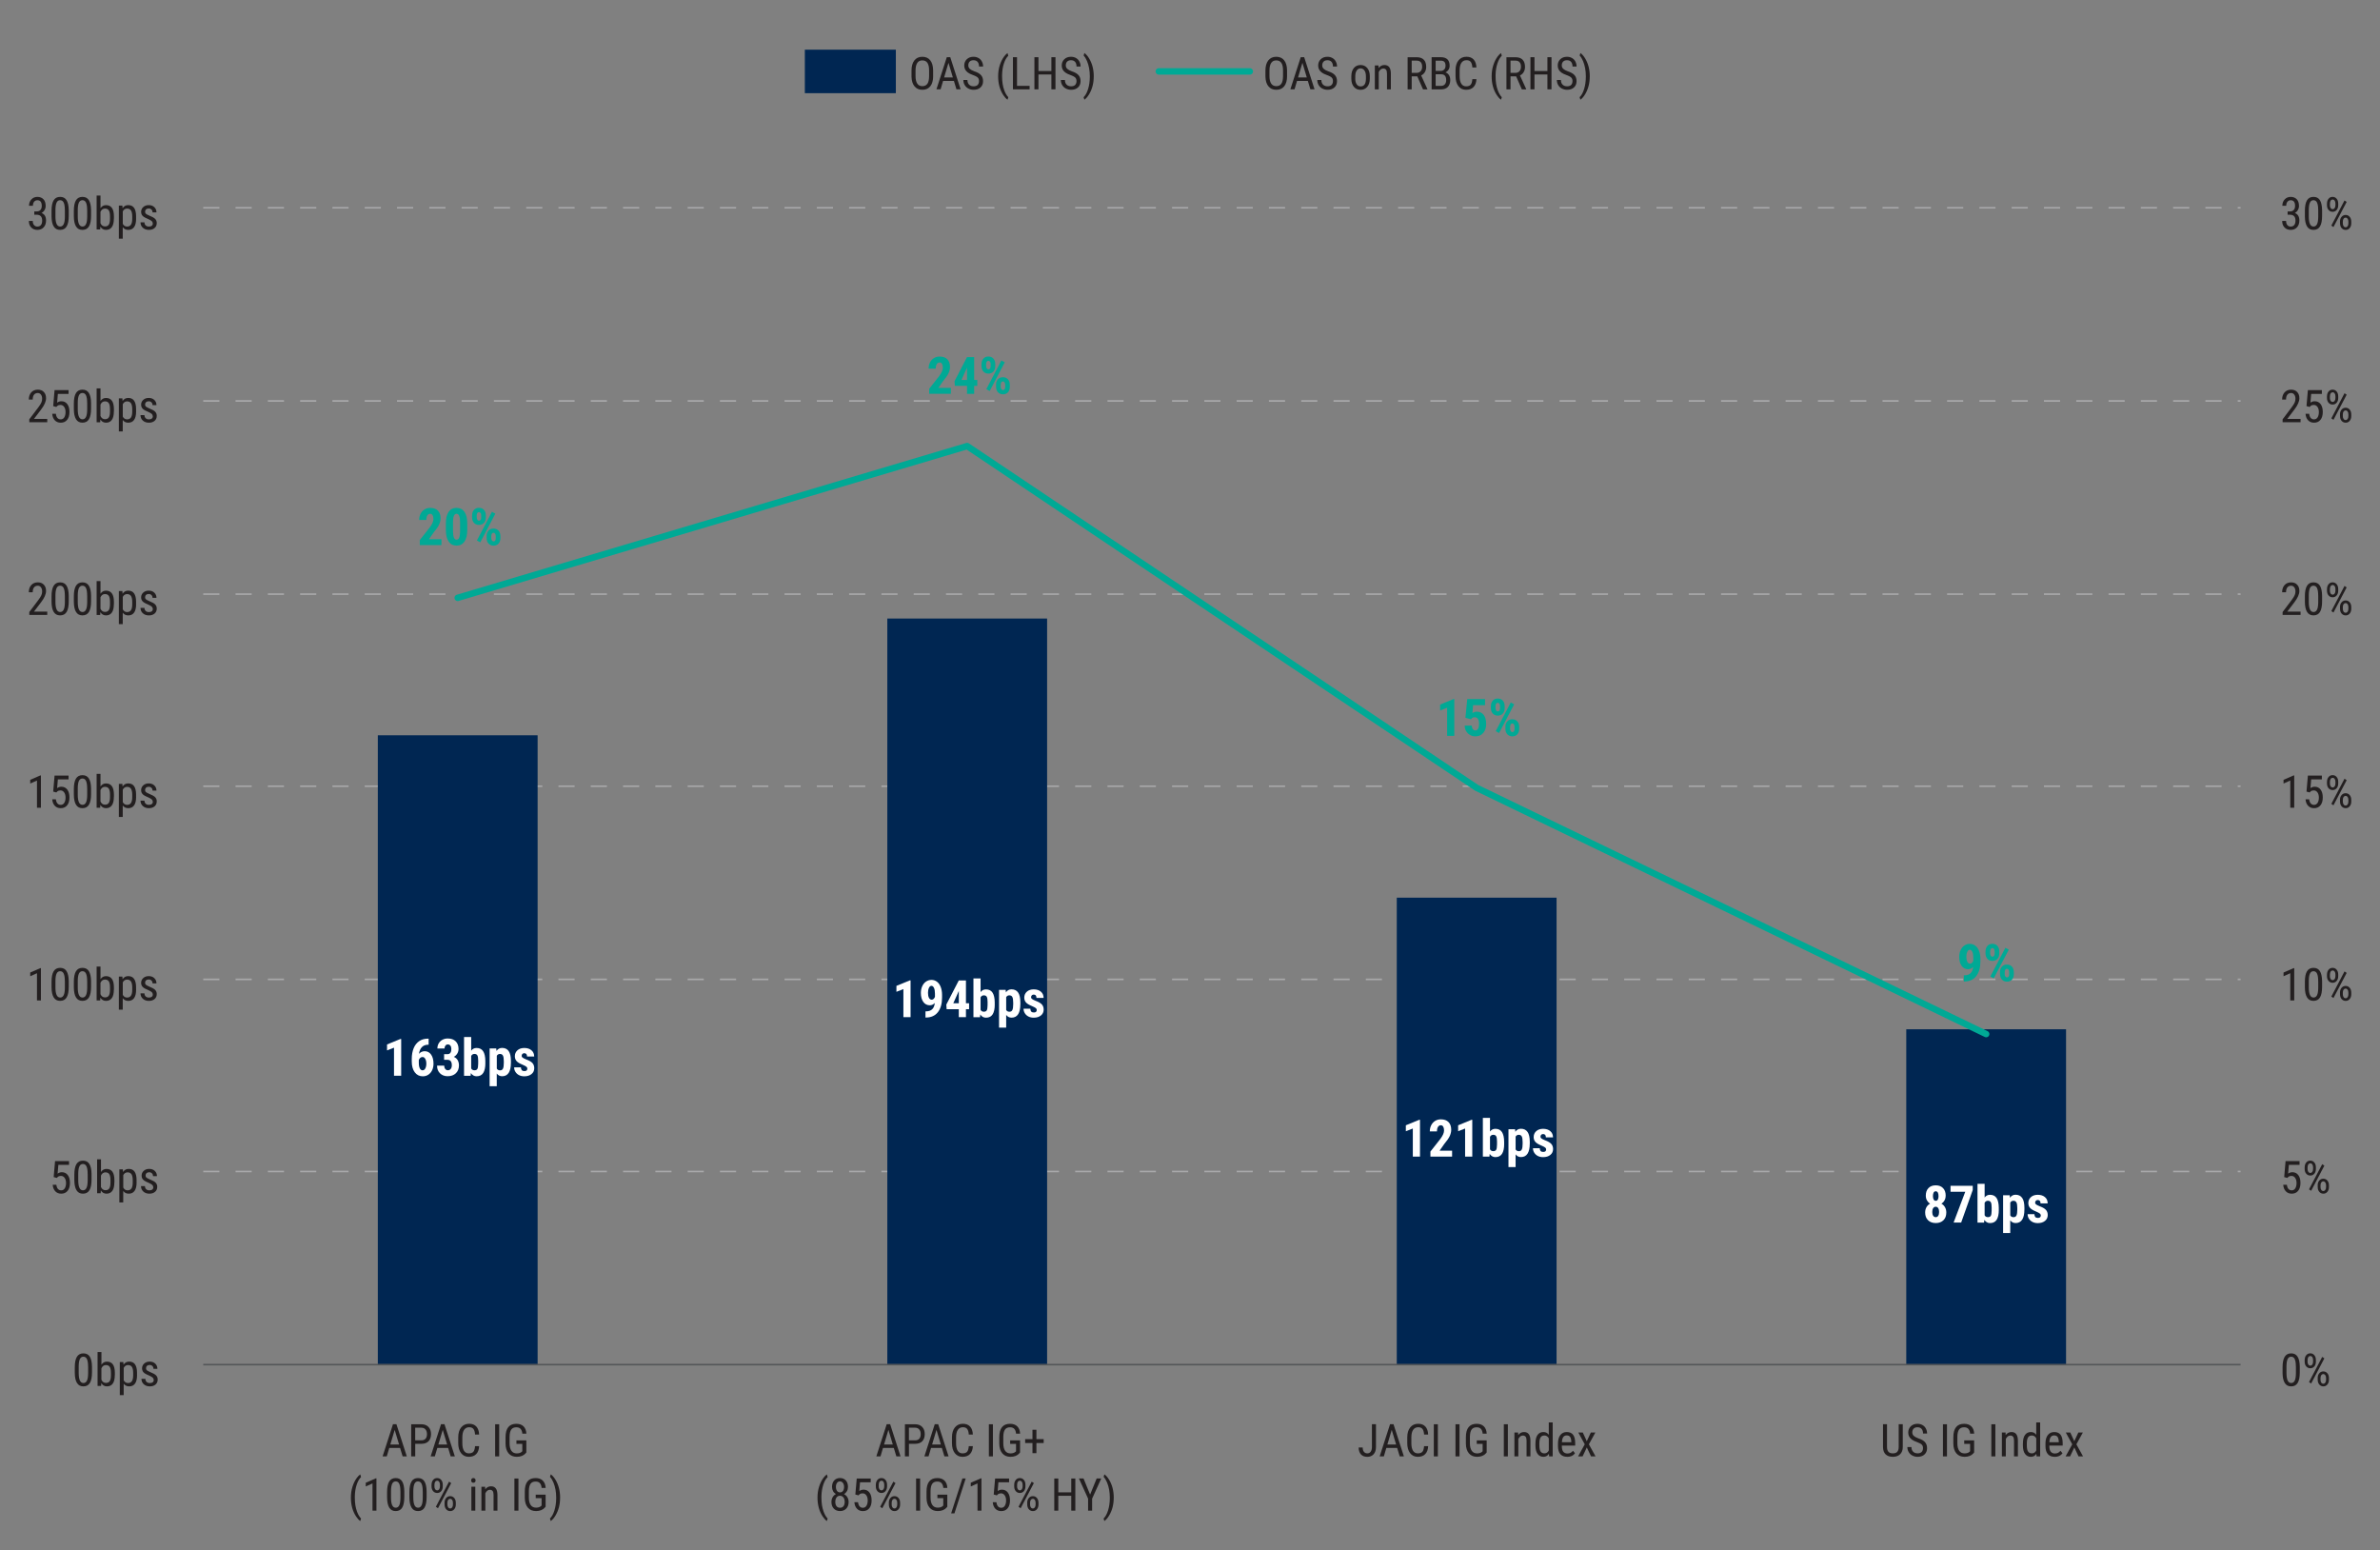<?xml version="1.0" encoding="UTF-8"?>
<svg xmlns="http://www.w3.org/2000/svg" version="1.1" xmlns:xlink="http://www.w3.org/1999/xlink" viewBox="0 0 737 480">
  <rect x="0" y="0" width="737" height="480" fill="#808080" stroke="none"/>
  <defs>
    <style>
      .cls-1 {
        fill: #231f20;
      }

      .cls-2 {
        fill: #fff;
      }

      .cls-3 {
        stroke: #00a995;
        stroke-linecap: round;
        stroke-width: 2px;
      }

      .cls-3, .cls-4, .cls-5, .cls-6 {
        fill: none;
      }

      .cls-3, .cls-4, .cls-6 {
        stroke-linejoin: round;
      }

      .cls-4 {
        stroke: #545759;
      }

      .cls-4, .cls-6 {
        stroke-width: .5px;
      }

      .cls-7 {
        clip-path: url(#clippath-1);
      }

      .cls-8 {
        fill-rule: evenodd;
      }

      .cls-8, .cls-9 {
        fill: #002652;
      }

      .cls-5 {
        clip-rule: evenodd;
      }

      .cls-10 {
        fill: #00a995;
      }

      .cls-6 {
        stroke: #a8a8aa;
        stroke-dasharray: 5 5;
      }

      .cls-11 {
        clip-path: url(#clippath);
      }
    </style>
    <clipPath id="clippath">
      <polygon class="cls-5" points="62.77 424.52 694.89 424.52 694.89 64.34 62.77 64.34 62.77 424.52 62.77 424.52"/>
    </clipPath>
    <clipPath id="clippath-1">
      <polygon class="cls-5" points="62.77 424.52 694.89 424.52 694.89 64.34 62.77 64.34 62.77 424.52 62.77 424.52"/>
    </clipPath>
  </defs>
  <!-- Generator: Adobe Illustrator 28.7.1, SVG Export Plug-In . SVG Version: 1.2.0 Build 142)  -->
  <g>
    <g id="Layer_1">
      <g>
        <path class="cls-6" d="M62.94,362.73h630.89M62.94,303.25h630.89M62.94,243.44h630.89M62.94,183.96h630.89M62.94,124.15h630.89M62.94,64.34h630.89"/>
        <g class="cls-11">
          <path class="cls-9" d="M117,227.67h49.48v194.87h-49.48v-194.87h0ZM274.77,191.52h49.48v231.02h-49.48v-231.02h0ZM432.53,277.95h49.48v144.6h-49.48v-144.6h0ZM590.3,318.7h49.48v103.85h-49.48v-103.85h0Z"/>
        </g>
        <line class="cls-4" x1="62.94" y1="422.54" x2="693.83" y2="422.54"/>
        <g class="cls-7">
          <polyline class="cls-3" points="141.74 185.11 299.5 138.12 457.27 243.94 615.04 320.18"/>
        </g>
        <g>
          <path class="cls-2" d="M124.23,333.09h-2.22v-8.69l-2.16.84v-1.84l4.15-1.7h.23v11.39Z"/>
          <path class="cls-2" d="M132.73,321.6v1.88h-.12c-.83,0-1.49.25-1.97.75s-.78,1.18-.89,2.07c.47-.54,1.07-.81,1.78-.81.82,0,1.48.35,1.97,1.05s.74,1.64.74,2.81c0,.75-.14,1.42-.42,2.02s-.68,1.06-1.18,1.39-1.08.5-1.72.5c-1.03,0-1.86-.41-2.48-1.24s-.93-1.94-.93-3.34v-.82c0-1.25.2-2.35.59-3.3s.96-1.67,1.7-2.18,1.61-.76,2.6-.77h.34ZM130.83,327.29c-.28,0-.52.09-.71.27-.19.18-.33.4-.43.66v.8c0,.8.11,1.4.32,1.8s.5.59.84.59.64-.19.85-.58.32-.88.32-1.48-.11-1.11-.33-1.49-.51-.58-.87-.58Z"/>
          <path class="cls-2" d="M137.52,326.4h1.07c.41,0,.7-.14.89-.43s.29-.66.29-1.14-.1-.81-.29-1.06-.46-.38-.79-.38c-.31,0-.56.12-.75.36s-.29.54-.29.91h-2.21c0-.59.14-1.13.41-1.6s.66-.84,1.15-1.11,1.04-.4,1.64-.4c1.05,0,1.87.29,2.46.87s.89,1.37.89,2.38c0,.52-.13.99-.4,1.43s-.62.78-1.06,1.01c.54.23.94.57,1.2,1.03s.39,1,.39,1.62c0,1.01-.32,1.82-.96,2.43s-1.49.91-2.54.91c-.97,0-1.76-.3-2.37-.9s-.91-1.39-.91-2.37h2.21c0,.41.11.75.32,1.02s.48.41.81.41c.38,0,.68-.14.9-.42s.33-.66.33-1.12c0-1.12-.43-1.68-1.3-1.69h-1.09v-1.78Z"/>
          <path class="cls-2" d="M150.3,329.14c0,1.37-.22,2.4-.66,3.08s-1.12,1.03-2.06,1.03c-.73,0-1.32-.33-1.77-.99l-.07.84h-2.04v-12h2.21v4.23c.42-.56.97-.84,1.65-.84.94,0,1.62.34,2.06,1.02s.66,1.68.67,2.99v.65ZM148.09,328.58c0-.89-.09-1.49-.26-1.79s-.47-.46-.9-.46c-.46,0-.8.21-1.02.63v3.85c.2.4.54.59,1.03.59.42,0,.71-.14.88-.41s.25-.81.26-1.61v-.8Z"/>
          <path class="cls-2" d="M158.21,329.13c0,1.33-.23,2.35-.68,3.05s-1.13,1.06-2.04,1.06c-.69,0-1.24-.28-1.66-.84v3.93h-2.21v-11.7h2.05l.08.77c.42-.62,1-.93,1.73-.93.9,0,1.58.33,2.04.98s.69,1.66.7,3.02v.65ZM156.01,328.58c0-.82-.09-1.4-.27-1.73s-.48-.51-.91-.51c-.45,0-.78.19-.99.57v3.96c.2.36.53.55,1.01.55.44,0,.74-.18.91-.55s.25-.95.25-1.73v-.55Z"/>
          <path class="cls-2" d="M163.29,330.83c0-.19-.09-.36-.27-.52s-.58-.37-1.2-.64c-.91-.37-1.54-.75-1.88-1.15s-.51-.89-.51-1.48c0-.74.27-1.35.8-1.83s1.24-.72,2.12-.72c.93,0,1.67.24,2.23.72s.84,1.12.84,1.93h-2.21c0-.69-.29-1.03-.86-1.03-.23,0-.43.07-.58.22s-.23.35-.23.61c0,.19.08.35.25.5s.56.35,1.18.61c.9.33,1.54.7,1.91,1.11s.56.94.56,1.59c0,.75-.28,1.36-.85,1.82s-1.31.69-2.23.69c-.62,0-1.17-.12-1.64-.36s-.84-.58-1.11-1.01-.4-.9-.4-1.4h2.1c.01.39.1.67.27.87s.45.29.83.29c.59,0,.89-.27.89-.8Z"/>
        </g>
        <g>
          <path class="cls-2" d="M281.97,314.95h-2.22v-8.69l-2.16.84v-1.84l4.15-1.7h.23v11.39Z"/>
          <path class="cls-2" d="M289.49,310.55c-.47.48-.98.72-1.54.72-.86,0-1.55-.35-2.04-1.04s-.75-1.62-.75-2.79c0-.75.14-1.44.42-2.06s.67-1.11,1.18-1.45,1.06-.52,1.68-.52,1.21.19,1.71.57.89.93,1.16,1.64.41,1.52.41,2.43v.8c0,1.94-.43,3.45-1.28,4.54s-2.06,1.65-3.62,1.67h-.23v-1.91h.15c.86,0,1.51-.23,1.95-.67s.7-1.09.79-1.94ZM288.51,309.54c.43,0,.76-.29,1.01-.88v-1.02c0-.75-.1-1.33-.3-1.75s-.47-.64-.79-.64-.57.21-.77.63-.29.93-.29,1.54c0,.66.1,1.17.3,1.55s.48.57.84.57Z"/>
          <path class="cls-2" d="M299.12,310.65h.97v1.84h-.97v2.46h-2.21v-2.46h-3.77l-.1-1.43,3.86-7.48h2.22v7.08ZM295.19,310.65h1.72v-3.8l-.05.09-1.67,3.72Z"/>
          <path class="cls-2" d="M308.04,311c0,1.37-.22,2.4-.66,3.08s-1.12,1.03-2.06,1.03c-.73,0-1.32-.33-1.77-.99l-.07.84h-2.04v-12h2.21v4.23c.42-.56.97-.84,1.65-.84.94,0,1.62.34,2.06,1.02s.66,1.68.67,2.99v.65ZM305.83,310.44c0-.89-.09-1.49-.26-1.79s-.47-.46-.9-.46c-.46,0-.8.21-1.02.63v3.85c.2.4.54.59,1.03.59.42,0,.71-.14.88-.41s.25-.81.26-1.61v-.8Z"/>
          <path class="cls-2" d="M315.96,310.99c0,1.33-.23,2.35-.68,3.05s-1.13,1.06-2.04,1.06c-.69,0-1.24-.28-1.66-.84v3.93h-2.21v-11.7h2.05l.08.77c.42-.62,1-.93,1.73-.93.9,0,1.58.33,2.04.98s.69,1.66.7,3.02v.65ZM313.75,310.43c0-.82-.09-1.4-.27-1.73s-.48-.51-.91-.51c-.45,0-.78.19-.99.57v3.96c.2.36.53.55,1.01.55.44,0,.74-.18.91-.55s.25-.95.25-1.73v-.55Z"/>
          <path class="cls-2" d="M321.04,312.68c0-.19-.09-.36-.27-.52s-.58-.37-1.2-.64c-.91-.37-1.54-.75-1.88-1.15s-.51-.89-.51-1.48c0-.74.27-1.35.8-1.83s1.24-.72,2.12-.72c.93,0,1.67.24,2.23.72s.84,1.12.84,1.93h-2.21c0-.69-.29-1.03-.86-1.03-.23,0-.43.07-.58.22s-.23.35-.23.61c0,.19.08.35.25.5s.56.35,1.18.61c.9.33,1.54.7,1.91,1.11s.56.94.56,1.59c0,.75-.28,1.36-.85,1.82s-1.31.69-2.23.69c-.62,0-1.17-.12-1.64-.36s-.84-.58-1.11-1.01-.4-.9-.4-1.4h2.1c.01.39.1.67.27.87s.45.29.83.29c.59,0,.89-.27.89-.8Z"/>
        </g>
        <g>
          <path class="cls-2" d="M439.72,358.12h-2.22v-8.69l-2.16.84v-1.84l4.15-1.7h.23v11.39Z"/>
          <path class="cls-2" d="M449.65,358.12h-6.7v-1.56l3.08-3.91c.39-.54.68-1.02.86-1.43s.28-.8.28-1.18c0-.5-.09-.9-.26-1.19s-.43-.43-.75-.43c-.36,0-.64.17-.86.5s-.32.8-.32,1.41h-2.22c0-.7.14-1.34.43-1.91s.7-1.03,1.22-1.35,1.12-.48,1.78-.48c1.02,0,1.8.28,2.36.84s.84,1.36.84,2.39c0,.64-.16,1.29-.46,1.95s-.87,1.47-1.68,2.43l-1.46,2.09h3.87v1.84Z"/>
          <path class="cls-2" d="M455.91,358.12h-2.22v-8.69l-2.16.84v-1.84l4.15-1.7h.23v11.39Z"/>
          <path class="cls-2" d="M465.79,354.17c0,1.37-.22,2.4-.66,3.08s-1.12,1.03-2.06,1.03c-.73,0-1.32-.33-1.77-.99l-.07.84h-2.04v-12h2.21v4.23c.42-.56.97-.84,1.65-.84.94,0,1.62.34,2.06,1.02s.66,1.68.67,2.99v.65ZM463.58,353.62c0-.89-.09-1.49-.26-1.79s-.47-.46-.9-.46c-.46,0-.8.21-1.02.63v3.85c.2.4.54.59,1.03.59.42,0,.71-.14.88-.41s.25-.81.26-1.61v-.8Z"/>
          <path class="cls-2" d="M473.71,354.16c0,1.33-.23,2.35-.68,3.05s-1.13,1.06-2.04,1.06c-.69,0-1.24-.28-1.66-.84v3.93h-2.21v-11.7h2.05l.08.77c.42-.62,1-.93,1.73-.93.9,0,1.58.33,2.04.98s.69,1.66.7,3.02v.65ZM471.5,353.61c0-.82-.09-1.4-.27-1.73s-.48-.51-.91-.51c-.45,0-.78.19-.99.57v3.96c.2.36.53.55,1.01.55.44,0,.74-.18.91-.55s.25-.95.25-1.73v-.55Z"/>
          <path class="cls-2" d="M478.78,355.86c0-.19-.09-.36-.27-.52s-.58-.37-1.2-.64c-.91-.37-1.54-.75-1.88-1.15s-.51-.89-.51-1.48c0-.74.27-1.35.8-1.83s1.24-.72,2.12-.72c.93,0,1.67.24,2.23.72s.84,1.12.84,1.93h-2.21c0-.69-.29-1.03-.86-1.03-.23,0-.43.07-.58.22s-.23.35-.23.61c0,.19.08.35.25.5s.56.35,1.18.61c.9.33,1.54.7,1.91,1.11s.56.94.56,1.59c0,.75-.28,1.36-.85,1.82s-1.31.69-2.23.69c-.62,0-1.17-.12-1.64-.36s-.84-.58-1.11-1.01-.4-.9-.4-1.4h2.1c.01.39.1.67.27.87s.45.29.83.29c.59,0,.89-.27.89-.8Z"/>
        </g>
        <g>
          <path class="cls-2" d="M602.5,370.2c0,.55-.12,1.04-.35,1.47s-.56.77-.97,1.02c.47.27.84.63,1.11,1.1s.41,1.01.41,1.64c0,1.01-.29,1.81-.88,2.39s-1.38.88-2.38.88-1.8-.29-2.4-.88-.89-1.38-.89-2.39c0-.63.14-1.18.41-1.65s.64-.83,1.12-1.09c-.42-.25-.74-.6-.98-1.02s-.35-.92-.35-1.47c0-1,.28-1.77.84-2.34s1.3-.84,2.24-.84,1.7.28,2.25.85.83,1.34.83,2.33ZM599.43,376.88c.33,0,.59-.14.77-.43s.27-.68.27-1.18-.09-.9-.28-1.19-.45-.43-.77-.43-.59.14-.78.43-.29.68-.29,1.19.09.9.29,1.18.45.43.79.43ZM600.29,370.32c0-.44-.07-.8-.21-1.06s-.36-.4-.66-.4c-.28,0-.5.13-.64.39s-.22.62-.22,1.07.07.81.22,1.08.36.41.66.41.51-.14.65-.41.21-.63.21-1.08Z"/>
          <path class="cls-2" d="M610.89,368.45l-3.59,10.1h-2.34l3.61-9.54h-4.56v-1.84h6.88v1.27Z"/>
          <path class="cls-2" d="M618.96,374.6c0,1.37-.22,2.4-.66,3.08s-1.12,1.03-2.06,1.03c-.73,0-1.32-.33-1.77-.99l-.07.84h-2.04v-12h2.21v4.23c.42-.56.97-.84,1.65-.84.94,0,1.62.34,2.06,1.02s.66,1.68.67,2.99v.65ZM616.75,374.05c0-.89-.09-1.49-.26-1.79s-.47-.46-.9-.46c-.46,0-.8.21-1.02.63v3.85c.2.4.54.59,1.03.59.42,0,.71-.14.88-.41s.25-.81.26-1.61v-.8Z"/>
          <path class="cls-2" d="M626.88,374.59c0,1.33-.23,2.35-.68,3.05s-1.13,1.06-2.04,1.06c-.69,0-1.24-.28-1.66-.84v3.93h-2.21v-11.7h2.05l.08.77c.42-.62,1-.93,1.73-.93.9,0,1.58.33,2.04.98s.69,1.66.7,3.02v.65ZM624.68,374.04c0-.82-.09-1.4-.27-1.73s-.48-.51-.91-.51c-.45,0-.78.19-.99.57v3.96c.2.36.53.55,1.01.55.44,0,.74-.18.91-.55s.25-.95.25-1.73v-.55Z"/>
          <path class="cls-2" d="M631.96,376.29c0-.19-.09-.36-.27-.52s-.58-.37-1.2-.64c-.91-.37-1.54-.75-1.88-1.15s-.51-.89-.51-1.48c0-.74.27-1.35.8-1.83s1.24-.72,2.12-.72c.93,0,1.67.24,2.23.72s.84,1.12.84,1.93h-2.21c0-.69-.29-1.03-.86-1.03-.23,0-.43.07-.58.22s-.23.35-.23.61c0,.19.08.35.25.5s.56.35,1.18.61c.9.33,1.54.7,1.91,1.11s.56.94.56,1.59c0,.75-.28,1.36-.85,1.82s-1.31.69-2.23.69c-.62,0-1.17-.12-1.64-.36s-.84-.58-1.11-1.01-.4-.9-.4-1.4h2.1c.01.39.1.67.27.87s.45.29.83.29c.59,0,.89-.27.89-.8Z"/>
        </g>
        <g>
          <path class="cls-10" d="M136.69,168.79h-6.7v-1.56l3.08-3.91c.39-.54.68-1.02.86-1.43s.28-.8.28-1.18c0-.5-.09-.9-.26-1.19s-.43-.43-.75-.43c-.36,0-.64.17-.86.5s-.32.8-.32,1.41h-2.22c0-.7.14-1.34.43-1.91s.7-1.03,1.22-1.35,1.12-.48,1.78-.48c1.02,0,1.8.28,2.36.84s.84,1.36.84,2.39c0,.64-.16,1.29-.46,1.95s-.87,1.47-1.68,2.43l-1.46,2.09h3.87v1.84Z"/>
          <path class="cls-10" d="M144.69,164.08c0,1.57-.29,2.78-.86,3.61s-1.38,1.25-2.44,1.25-1.86-.41-2.43-1.21-.87-1.97-.89-3.48v-2.15c0-1.57.28-2.77.85-3.6s1.38-1.25,2.45-1.25,1.88.41,2.45,1.23.86,2,.87,3.52v2.07ZM142.47,161.78c0-.9-.09-1.57-.27-2.02s-.45-.67-.83-.67c-.7,0-1.07.82-1.09,2.46v2.84c0,.92.09,1.6.27,2.05s.46.67.84.67c.36,0,.63-.21.8-.63s.27-1.06.28-1.93v-2.77Z"/>
          <path class="cls-10" d="M146.19,159.6c0-.69.19-1.26.57-1.7s.9-.66,1.55-.66,1.17.21,1.56.64.58,1.01.58,1.74v.57c0,.7-.19,1.27-.58,1.7s-.9.64-1.55.64-1.16-.21-1.55-.64-.59-1.01-.59-1.74v-.55ZM147.63,160.2c0,.31.07.56.2.75s.3.28.5.28.37-.1.5-.29.18-.45.18-.76v-.58c0-.3-.06-.55-.19-.75s-.29-.29-.51-.29-.38.1-.5.29-.19.45-.19.77v.58ZM148.73,167.94l-1.05-.59,4.66-8.89,1.05.59-4.67,8.89ZM150.68,166c0-.7.2-1.27.59-1.7s.91-.64,1.55-.64,1.16.21,1.55.64.59,1.01.59,1.75v.57c0,.7-.19,1.26-.57,1.69s-.9.64-1.55.64-1.18-.22-1.57-.65-.58-1-.58-1.72v-.58ZM152.12,166.61c0,.29.07.54.21.73s.3.3.5.3c.43,0,.66-.31.68-.93v-.71c0-.31-.06-.56-.19-.75s-.3-.29-.5-.29c-.46,0-.69.4-.69,1.2v.45Z"/>
        </g>
        <g>
          <path class="cls-10" d="M294.44,121.93h-6.7v-1.56l3.08-3.91c.39-.54.68-1.02.86-1.43s.28-.8.28-1.18c0-.5-.09-.9-.26-1.19s-.43-.43-.75-.43c-.36,0-.64.17-.86.5s-.32.8-.32,1.41h-2.22c0-.7.14-1.34.43-1.91s.7-1.03,1.22-1.35,1.12-.48,1.78-.48c1.02,0,1.8.28,2.36.84s.84,1.36.84,2.39c0,.64-.16,1.29-.46,1.95s-.87,1.47-1.68,2.43l-1.46,2.09h3.87v1.84Z"/>
          <path class="cls-10" d="M301.66,117.64h.97v1.84h-.97v2.46h-2.21v-2.46h-3.77l-.1-1.43,3.86-7.48h2.22v7.08ZM297.73,117.64h1.72v-3.8l-.05.09-1.67,3.72Z"/>
          <path class="cls-10" d="M303.94,112.75c0-.69.19-1.26.57-1.7s.9-.66,1.55-.66,1.17.21,1.56.64.58,1.01.58,1.74v.57c0,.7-.19,1.27-.58,1.7s-.9.64-1.55.64-1.16-.21-1.55-.64-.59-1.01-.59-1.74v-.55ZM305.38,113.35c0,.31.07.56.2.75s.3.28.5.28.37-.1.5-.29.18-.45.18-.76v-.58c0-.3-.06-.55-.19-.75s-.29-.29-.51-.29-.38.1-.5.29-.19.45-.19.77v.58ZM306.48,121.08l-1.05-.59,4.66-8.89,1.05.59-4.67,8.89ZM308.43,119.14c0-.7.2-1.27.59-1.7s.91-.64,1.55-.64,1.16.21,1.55.64.59,1.01.59,1.75v.57c0,.7-.19,1.26-.57,1.69s-.9.64-1.55.64-1.18-.22-1.57-.65-.58-1-.58-1.72v-.58ZM309.87,119.75c0,.29.07.54.21.73s.3.3.5.3c.43,0,.66-.31.68-.93v-.71c0-.31-.06-.56-.19-.75s-.3-.29-.5-.29c-.46,0-.69.4-.69,1.2v.45Z"/>
        </g>
        <g>
          <path class="cls-10" d="M450.34,227.84h-2.22v-8.69l-2.16.84v-1.84l4.15-1.7h.23v11.39Z"/>
          <path class="cls-10" d="M453.79,222.24l.56-5.78h5.51v1.89h-3.7l-.2,2.44c.43-.29.87-.43,1.32-.43.94,0,1.66.33,2.17,1s.76,1.61.76,2.83c0,1.14-.3,2.06-.91,2.76s-1.41,1.05-2.42,1.05c-.6,0-1.15-.14-1.66-.43s-.91-.68-1.21-1.18-.44-1.08-.45-1.72h2.19c.04.47.15.84.35,1.1s.45.39.77.39c.36,0,.65-.18.84-.53s.3-.88.3-1.57c0-.66-.12-1.15-.36-1.48s-.57-.5-1-.5-.74.14-.97.43l-.14.2-1.76-.45Z"/>
          <path class="cls-10" d="M461.68,218.65c0-.69.19-1.26.57-1.7s.9-.66,1.55-.66,1.17.21,1.56.64.58,1.01.58,1.74v.57c0,.7-.19,1.27-.58,1.7s-.9.64-1.55.64-1.16-.21-1.55-.64-.59-1.01-.59-1.74v-.55ZM463.12,219.25c0,.31.07.56.2.75s.3.28.5.28.37-.1.5-.29.18-.45.18-.76v-.58c0-.3-.06-.55-.19-.75s-.29-.29-.51-.29-.38.1-.5.29-.19.45-.19.77v.58ZM464.22,226.98l-1.05-.59,4.66-8.89,1.05.59-4.67,8.89ZM466.16,225.05c0-.7.2-1.27.59-1.7s.91-.64,1.55-.64,1.16.21,1.55.64.59,1.01.59,1.75v.57c0,.7-.19,1.26-.57,1.69s-.9.64-1.55.64-1.18-.22-1.57-.65-.58-1-.58-1.72v-.58ZM467.61,225.66c0,.29.07.54.21.73s.3.3.5.3c.43,0,.66-.31.68-.93v-.71c0-.31-.06-.56-.19-.75s-.3-.29-.5-.29c-.46,0-.69.4-.69,1.2v.45Z"/>
        </g>
        <g>
          <path class="cls-10" d="M611.03,299.39c-.47.48-.98.72-1.54.72-.86,0-1.55-.35-2.04-1.04s-.75-1.62-.75-2.79c0-.75.14-1.44.42-2.06s.67-1.11,1.18-1.45,1.06-.52,1.68-.52,1.21.19,1.71.57.89.93,1.16,1.64.41,1.52.41,2.43v.8c0,1.94-.43,3.45-1.28,4.54s-2.06,1.65-3.62,1.67h-.23v-1.91h.15c.86,0,1.51-.23,1.95-.67s.7-1.09.79-1.94ZM610.05,298.38c.43,0,.76-.29,1.01-.88v-1.02c0-.75-.1-1.33-.3-1.75s-.47-.64-.79-.64-.57.21-.77.63-.29.93-.29,1.54c0,.66.1,1.17.3,1.55s.48.57.84.57Z"/>
          <path class="cls-10" d="M614.85,294.6c0-.69.19-1.26.57-1.7s.9-.66,1.55-.66,1.17.21,1.56.64.58,1.01.58,1.74v.57c0,.7-.19,1.27-.58,1.7s-.9.64-1.55.64-1.16-.21-1.55-.64-.59-1.01-.59-1.74v-.55ZM616.29,295.2c0,.31.07.56.2.75s.3.28.5.28.37-.1.5-.29.18-.45.18-.76v-.58c0-.3-.06-.55-.19-.75s-.29-.29-.51-.29-.38.1-.5.29-.19.45-.19.77v.58ZM617.39,302.94l-1.05-.59,4.66-8.89,1.05.59-4.67,8.89ZM619.33,301c0-.7.2-1.27.59-1.7s.91-.64,1.55-.64,1.16.21,1.55.64.59,1.01.59,1.75v.57c0,.7-.19,1.26-.57,1.69s-.9.64-1.55.64-1.18-.22-1.57-.65-.58-1-.58-1.72v-.58ZM620.78,301.61c0,.29.07.54.21.73s.3.3.5.3c.43,0,.66-.31.68-.93v-.71c0-.31-.06-.56-.19-.75s-.3-.29-.5-.29c-.46,0-.69.4-.69,1.2v.45Z"/>
        </g>
        <g>
          <path class="cls-1" d="M712.16,424.89c0,1.47-.21,2.56-.64,3.29-.43.73-1.1,1.09-2.02,1.09s-1.55-.35-1.99-1.05-.67-1.75-.68-3.14v-1.71c0-1.45.22-2.54.65-3.25.43-.72,1.1-1.07,2.01-1.07s1.56.34,1.99,1.02c.43.68.66,1.71.68,3.08v1.74ZM710.95,423.16c0-1.05-.12-1.83-.35-2.33-.23-.5-.6-.75-1.11-.75s-.86.25-1.09.73c-.23.49-.35,1.23-.36,2.22v2.05c0,1.05.12,1.84.36,2.36.24.53.61.79,1.11.79s.85-.25,1.09-.75.35-1.26.36-2.28v-2.06Z"/>
          <path class="cls-1" d="M713.68,421.09c0-.59.16-1.08.48-1.47.32-.39.74-.58,1.25-.58s.93.19,1.25.57c.33.38.49.89.49,1.51v.5c0,.6-.16,1.09-.48,1.47-.32.38-.74.57-1.25.57s-.93-.19-1.26-.57-.49-.89-.49-1.51v-.49ZM714.56,421.62c0,.37.08.66.24.89.16.23.37.34.63.34s.45-.11.61-.33c.16-.22.24-.53.24-.92v-.5c0-.37-.08-.67-.24-.89-.16-.23-.37-.34-.62-.34s-.47.11-.62.34-.23.53-.23.91v.51ZM715.68,428.38l-.66-.45,4.08-7.78.67.45-4.09,7.78ZM717.7,426.69c0-.6.16-1.09.49-1.47.32-.38.74-.58,1.25-.58s.93.19,1.26.57.49.89.49,1.52v.49c0,.6-.16,1.09-.49,1.48s-.74.57-1.24.57-.93-.19-1.26-.57-.49-.89-.49-1.51v-.5ZM718.58,427.22c0,.37.08.67.24.89.16.23.37.34.63.34s.46-.11.62-.34.23-.53.23-.91v-.51c0-.37-.08-.67-.24-.89s-.37-.34-.62-.34-.46.11-.62.33-.24.53-.24.92v.51Z"/>
        </g>
        <g>
          <path class="cls-1" d="M707.33,364.47l.43-4.96h4.33v1.17h-3.31l-.23,2.71c.41-.29.85-.43,1.33-.43.77,0,1.38.3,1.83.9s.66,1.41.66,2.43-.24,1.84-.72,2.43c-.48.59-1.14.88-1.98.88-.75,0-1.36-.24-1.83-.73s-.74-1.16-.81-2.02h1.13c.07.57.23,1,.49,1.29.26.29.59.43,1.01.43.47,0,.84-.2,1.1-.61.26-.41.4-.96.4-1.65,0-.65-.14-1.18-.43-1.59-.29-.41-.67-.62-1.15-.62-.4,0-.72.1-.96.31l-.32.32-.96-.26Z"/>
          <path class="cls-1" d="M713.68,361.42c0-.59.16-1.08.48-1.47.32-.39.74-.58,1.25-.58s.93.19,1.25.57c.33.38.49.89.49,1.51v.5c0,.6-.16,1.09-.48,1.47-.32.38-.74.57-1.25.57s-.93-.19-1.26-.57-.49-.89-.49-1.51v-.49ZM714.56,361.95c0,.37.08.66.24.89.16.23.37.34.63.34s.45-.11.61-.33c.16-.22.24-.53.24-.92v-.5c0-.37-.08-.67-.24-.89-.16-.23-.37-.34-.62-.34s-.47.11-.62.34-.23.53-.23.91v.51ZM715.68,368.71l-.66-.45,4.08-7.78.67.45-4.09,7.78ZM717.7,367.02c0-.6.16-1.09.49-1.47.32-.38.74-.58,1.25-.58s.93.19,1.26.57.49.89.49,1.52v.49c0,.6-.16,1.09-.49,1.48s-.74.57-1.24.57-.93-.19-1.26-.57-.49-.89-.49-1.51v-.5ZM718.58,367.55c0,.37.08.67.24.89.16.23.37.34.63.34s.46-.11.62-.34.23-.53.23-.91v-.51c0-.37-.08-.67-.24-.89s-.37-.34-.62-.34-.46.11-.62.33-.24.53-.24.92v.51Z"/>
        </g>
        <g>
          <path class="cls-1" d="M710.44,309.77h-1.22v-8.43l-2.09.94v-1.15l3.12-1.36h.19v10Z"/>
          <path class="cls-1" d="M719.07,305.52c0,1.47-.21,2.56-.64,3.29-.43.73-1.1,1.09-2.02,1.09s-1.55-.35-1.99-1.05-.67-1.75-.68-3.14v-1.71c0-1.45.22-2.54.65-3.25.43-.72,1.1-1.07,2.01-1.07s1.56.34,1.99,1.02c.43.68.66,1.71.68,3.08v1.74ZM717.86,303.8c0-1.05-.12-1.83-.35-2.33-.23-.5-.6-.75-1.11-.75s-.86.25-1.09.73c-.23.49-.35,1.23-.36,2.22v2.05c0,1.05.12,1.84.36,2.36.24.53.61.79,1.11.79s.85-.25,1.09-.75.35-1.26.36-2.28v-2.06Z"/>
          <path class="cls-1" d="M720.59,301.73c0-.59.16-1.08.48-1.47.32-.39.74-.58,1.25-.58s.93.19,1.25.57c.33.38.49.89.49,1.51v.5c0,.6-.16,1.09-.48,1.47-.32.38-.74.57-1.25.57s-.93-.19-1.26-.57-.49-.89-.49-1.51v-.49ZM721.48,302.25c0,.37.08.66.24.89.16.23.37.34.63.34s.45-.11.61-.33c.16-.22.24-.53.24-.92v-.5c0-.37-.08-.67-.24-.89-.16-.23-.37-.34-.62-.34s-.47.11-.62.34-.23.53-.23.91v.51ZM722.59,309.02l-.66-.45,4.08-7.78.67.45-4.09,7.78ZM724.61,307.33c0-.6.16-1.09.49-1.47.32-.38.74-.58,1.25-.58s.93.19,1.26.57.49.89.49,1.52v.49c0,.6-.16,1.09-.49,1.48s-.74.57-1.24.57-.93-.19-1.26-.57-.49-.89-.49-1.51v-.5ZM725.49,307.86c0,.37.08.67.24.89.16.23.37.34.63.34s.46-.11.62-.34.23-.53.23-.91v-.51c0-.37-.08-.67-.24-.89s-.37-.34-.62-.34-.46.11-.62.33-.24.53-.24.92v.51Z"/>
        </g>
        <g>
          <path class="cls-1" d="M710.44,250.1h-1.22v-8.43l-2.09.94v-1.15l3.12-1.36h.19v10Z"/>
          <path class="cls-1" d="M714.24,245.11l.43-4.96h4.33v1.17h-3.31l-.23,2.71c.41-.29.85-.43,1.33-.43.77,0,1.38.3,1.83.9s.66,1.41.66,2.43-.24,1.84-.72,2.43c-.48.59-1.14.88-1.98.88-.75,0-1.36-.24-1.83-.73s-.74-1.16-.81-2.02h1.13c.07.57.23,1,.49,1.29.26.29.59.43,1.01.43.47,0,.84-.2,1.1-.61.26-.41.4-.96.4-1.65,0-.65-.14-1.18-.43-1.59-.29-.41-.67-.62-1.15-.62-.4,0-.72.1-.96.31l-.32.32-.96-.26Z"/>
          <path class="cls-1" d="M720.59,242.06c0-.59.16-1.08.48-1.47.32-.39.74-.58,1.25-.58s.93.19,1.25.57c.33.38.49.89.49,1.51v.5c0,.6-.16,1.09-.48,1.47-.32.38-.74.57-1.25.57s-.93-.19-1.26-.57-.49-.89-.49-1.51v-.49ZM721.48,242.59c0,.37.08.66.24.89.16.23.37.34.63.34s.45-.11.61-.33c.16-.22.24-.53.24-.92v-.5c0-.37-.08-.67-.24-.89-.16-.23-.37-.34-.62-.34s-.47.11-.62.34-.23.53-.23.91v.51ZM722.59,249.35l-.66-.45,4.08-7.78.67.45-4.09,7.78ZM724.61,247.66c0-.6.16-1.09.49-1.47.32-.38.74-.58,1.25-.58s.93.19,1.26.57.49.89.49,1.52v.49c0,.6-.16,1.09-.49,1.48s-.74.57-1.24.57-.93-.19-1.26-.57-.49-.89-.49-1.51v-.5ZM725.49,248.19c0,.37.08.67.24.89.16.23.37.34.63.34s.46-.11.62-.34.23-.53.23-.91v-.51c0-.37-.08-.67-.24-.89s-.37-.34-.62-.34-.46.11-.62.33-.24.53-.24.92v.51Z"/>
        </g>
        <g>
          <path class="cls-1" d="M712.4,190.41h-5.56v-.91l2.84-3.76c.43-.58.73-1.05.89-1.42.17-.37.25-.76.25-1.18,0-.53-.12-.96-.37-1.29s-.57-.49-.97-.49c-.51,0-.9.17-1.17.52-.28.35-.41.85-.41,1.51h-1.21c0-.92.25-1.66.75-2.22s1.18-.85,2.04-.85c.79,0,1.42.24,1.87.73.46.48.68,1.13.68,1.94,0,.98-.51,2.15-1.54,3.49l-2.21,2.9h4.12v1.03Z"/>
          <path class="cls-1" d="M719.07,186.16c0,1.47-.21,2.56-.64,3.29-.43.73-1.1,1.09-2.02,1.09s-1.55-.35-1.99-1.05-.67-1.75-.68-3.14v-1.71c0-1.45.22-2.54.65-3.25.43-.72,1.1-1.07,2.01-1.07s1.56.34,1.99,1.02c.43.68.66,1.71.68,3.08v1.74ZM717.86,184.43c0-1.05-.12-1.83-.35-2.33-.23-.5-.6-.75-1.11-.75s-.86.25-1.09.73c-.23.49-.35,1.23-.36,2.22v2.05c0,1.05.12,1.84.36,2.36.24.53.61.79,1.11.79s.85-.25,1.09-.75.35-1.26.36-2.28v-2.06Z"/>
          <path class="cls-1" d="M720.59,182.37c0-.59.16-1.08.48-1.47.32-.39.74-.58,1.25-.58s.93.19,1.25.57c.33.38.49.89.49,1.51v.5c0,.6-.16,1.09-.48,1.47-.32.38-.74.57-1.25.57s-.93-.19-1.26-.57-.49-.89-.49-1.51v-.49ZM721.48,182.89c0,.37.08.66.24.89.16.23.37.34.63.34s.45-.11.61-.33c.16-.22.24-.53.24-.92v-.5c0-.37-.08-.67-.24-.89-.16-.23-.37-.34-.62-.34s-.47.11-.62.34-.23.53-.23.91v.51ZM722.59,189.66l-.66-.45,4.08-7.78.67.45-4.09,7.78ZM724.61,187.97c0-.6.16-1.09.49-1.47.32-.38.74-.58,1.25-.58s.93.19,1.26.57.49.89.49,1.52v.49c0,.6-.16,1.09-.49,1.48s-.74.57-1.24.57-.93-.19-1.26-.57-.49-.89-.49-1.51v-.5ZM725.49,188.5c0,.37.08.67.24.89.16.23.37.34.63.34s.46-.11.62-.34.23-.53.23-.91v-.51c0-.37-.08-.67-.24-.89s-.37-.34-.62-.34-.46.11-.62.33-.24.53-.24.92v.51Z"/>
        </g>
        <g>
          <path class="cls-1" d="M712.4,130.74h-5.56v-.91l2.84-3.76c.43-.58.73-1.05.89-1.42.17-.37.25-.76.25-1.18,0-.53-.12-.96-.37-1.29s-.57-.49-.97-.49c-.51,0-.9.17-1.17.52-.28.35-.41.85-.41,1.51h-1.21c0-.92.25-1.66.75-2.22s1.18-.85,2.04-.85c.79,0,1.42.24,1.87.73.46.48.68,1.13.68,1.94,0,.98-.51,2.15-1.54,3.49l-2.21,2.9h4.12v1.03Z"/>
          <path class="cls-1" d="M714.24,125.75l.43-4.96h4.33v1.17h-3.31l-.23,2.71c.41-.29.85-.43,1.33-.43.77,0,1.38.3,1.83.9s.66,1.41.66,2.43-.24,1.84-.72,2.43c-.48.59-1.14.88-1.98.88-.75,0-1.36-.24-1.83-.73s-.74-1.16-.81-2.02h1.13c.07.57.23,1,.49,1.29.26.29.59.43,1.01.43.47,0,.84-.2,1.1-.61.26-.41.4-.96.4-1.65,0-.65-.14-1.18-.43-1.59-.29-.41-.67-.62-1.15-.62-.4,0-.72.1-.96.31l-.32.32-.96-.26Z"/>
          <path class="cls-1" d="M720.59,122.7c0-.59.16-1.08.48-1.47.32-.39.74-.58,1.25-.58s.93.19,1.25.57c.33.38.49.89.49,1.51v.5c0,.6-.16,1.09-.48,1.47-.32.38-.74.57-1.25.57s-.93-.19-1.26-.57-.49-.89-.49-1.51v-.49ZM721.48,123.22c0,.37.08.66.24.89.16.23.37.34.63.34s.45-.11.61-.33c.16-.22.24-.53.24-.92v-.5c0-.37-.08-.67-.24-.89-.16-.23-.37-.34-.62-.34s-.47.11-.62.34-.23.53-.23.91v.51ZM722.59,129.99l-.66-.45,4.08-7.78.67.45-4.09,7.78ZM724.61,128.3c0-.6.16-1.09.49-1.47.32-.38.74-.58,1.25-.58s.93.19,1.26.57.49.89.49,1.52v.49c0,.6-.16,1.09-.49,1.48s-.74.57-1.24.57-.93-.19-1.26-.57-.49-.89-.49-1.51v-.5ZM725.49,128.83c0,.37.08.67.24.89.16.23.37.34.63.34s.46-.11.62-.34.23-.53.23-.91v-.51c0-.37-.08-.67-.24-.89s-.37-.34-.62-.34-.46.11-.62.33-.24.53-.24.92v.51Z"/>
        </g>
        <g>
          <path class="cls-1" d="M708.38,65.46h.77c.5,0,.88-.15,1.15-.46s.4-.72.4-1.25c0-1.17-.45-1.75-1.35-1.75-.43,0-.77.16-1.02.47s-.37.73-.37,1.24h-1.2c0-.8.24-1.46.73-1.97.48-.52,1.11-.78,1.86-.78s1.41.25,1.87.73c.46.49.69,1.18.69,2.08,0,.46-.12.89-.36,1.29-.24.4-.55.69-.93.88.94.35,1.41,1.12,1.41,2.33,0,.89-.25,1.6-.74,2.12-.49.53-1.14.79-1.94.79s-1.43-.25-1.91-.75c-.49-.5-.73-1.17-.73-2.01h1.21c0,.53.13.95.38,1.26.25.31.6.47,1.05.47s.81-.15,1.08-.46c.27-.31.4-.77.4-1.39,0-1.21-.57-1.81-1.72-1.81h-.72v-1.03Z"/>
          <path class="cls-1" d="M719.07,66.8c0,1.47-.21,2.56-.64,3.29-.43.73-1.1,1.09-2.02,1.09s-1.55-.35-1.99-1.05-.67-1.75-.68-3.14v-1.71c0-1.45.22-2.54.65-3.25.43-.72,1.1-1.07,2.01-1.07s1.56.34,1.99,1.02c.43.68.66,1.71.68,3.08v1.74ZM717.86,65.07c0-1.05-.12-1.83-.35-2.33-.23-.5-.6-.75-1.11-.75s-.86.25-1.09.73c-.23.49-.35,1.23-.36,2.22v2.05c0,1.05.12,1.84.36,2.36.24.53.61.79,1.11.79s.85-.25,1.09-.75.35-1.26.36-2.28v-2.06Z"/>
          <path class="cls-1" d="M720.59,63.01c0-.59.16-1.08.48-1.47.32-.39.74-.58,1.25-.58s.93.19,1.25.57c.33.38.49.89.49,1.51v.5c0,.6-.16,1.09-.48,1.47-.32.38-.74.57-1.25.57s-.93-.19-1.26-.57-.49-.89-.49-1.51v-.49ZM721.48,63.53c0,.37.08.66.24.89.16.23.37.34.63.34s.45-.11.61-.33c.16-.22.24-.53.24-.92v-.5c0-.37-.08-.67-.24-.89-.16-.23-.37-.34-.62-.34s-.47.11-.62.34-.23.53-.23.91v.51ZM722.59,70.3l-.66-.45,4.08-7.78.67.45-4.09,7.78ZM724.61,68.61c0-.6.16-1.09.49-1.47.32-.38.74-.58,1.25-.58s.93.19,1.26.57.49.89.49,1.52v.49c0,.6-.16,1.09-.49,1.48s-.74.57-1.24.57-.93-.19-1.26-.57-.49-.89-.49-1.51v-.5ZM725.49,69.14c0,.37.08.67.24.89.16.23.37.34.63.34s.46-.11.62-.34.23-.53.23-.91v-.51c0-.37-.08-.67-.24-.89s-.37-.34-.62-.34-.46.11-.62.33-.24.53-.24.92v.51Z"/>
        </g>
        <g>
          <path class="cls-1" d="M28.49,424.89c0,1.47-.21,2.56-.64,3.29-.43.73-1.1,1.09-2.02,1.09s-1.55-.35-1.99-1.05-.67-1.75-.68-3.14v-1.71c0-1.45.22-2.54.65-3.25s1.1-1.07,2.01-1.07,1.56.34,1.99,1.02.66,1.71.68,3.08v1.74ZM27.28,423.16c0-1.05-.12-1.83-.35-2.33-.23-.5-.6-.75-1.11-.75s-.86.25-1.09.73c-.23.49-.35,1.23-.36,2.22v2.05c0,1.05.12,1.84.36,2.36.24.53.61.79,1.11.79s.85-.25,1.09-.75.35-1.26.36-2.28v-2.06Z"/>
          <path class="cls-1" d="M35.55,425.79c0,1.15-.21,2.02-.62,2.6s-1.02.88-1.8.88-1.37-.34-1.76-1.01l-.06.88h-1.1v-10.5h1.2v3.92c.4-.63.97-.95,1.71-.95.81,0,1.42.29,1.83.86s.61,1.44.62,2.6v.73ZM34.35,425.1c0-.87-.12-1.5-.37-1.87s-.64-.56-1.19-.56c-.62,0-1.09.34-1.39,1.01v3.52c.3.67.77,1,1.41,1,.55,0,.94-.19,1.18-.57.24-.38.36-.98.36-1.78v-.74Z"/>
          <path class="cls-1" d="M42.44,425.79c0,1.17-.21,2.04-.63,2.62s-1.02.86-1.79.86-1.31-.28-1.72-.84v3.55h-1.2v-10.24h1.09l.06.82c.41-.64.99-.96,1.74-.96.81,0,1.42.28,1.82.85s.61,1.41.62,2.54v.81ZM41.24,425.1c0-.83-.13-1.44-.38-1.84-.26-.39-.67-.59-1.23-.59s-1.02.29-1.32.87v3.85c.3.57.74.85,1.33.85.55,0,.95-.2,1.21-.59.26-.39.39-1,.39-1.81v-.74Z"/>
          <path class="cls-1" d="M47.59,427.24c0-.26-.1-.48-.29-.67s-.57-.41-1.13-.66c-.65-.27-1.11-.5-1.38-.69s-.47-.41-.6-.65c-.13-.24-.2-.54-.2-.87,0-.6.22-1.1.66-1.5.44-.4,1-.6,1.69-.6.72,0,1.3.21,1.74.63s.66.96.66,1.61h-1.2c0-.33-.11-.62-.33-.85-.22-.23-.51-.35-.85-.35s-.63.09-.84.28c-.2.18-.3.43-.3.74,0,.25.07.44.22.59s.5.35,1.07.59c.9.35,1.51.7,1.83,1.03.32.34.49.76.49,1.28,0,.64-.22,1.16-.66,1.54s-1.03.58-1.78.58-1.39-.22-1.87-.66-.72-1-.72-1.68h1.22c.01.41.14.73.38.96s.57.35,1,.35c.4,0,.71-.09.92-.27.21-.18.31-.42.31-.73Z"/>
        </g>
        <g>
          <path class="cls-1" d="M16.62,364.47l.43-4.96h4.33v1.17h-3.31l-.23,2.71c.41-.29.85-.43,1.33-.43.77,0,1.38.3,1.83.9s.66,1.41.66,2.43-.24,1.84-.72,2.43-1.14.88-1.98.88c-.75,0-1.36-.24-1.83-.73s-.74-1.16-.81-2.02h1.13c.07.57.23,1,.49,1.29.26.29.59.43,1.01.43.47,0,.84-.2,1.1-.61.26-.41.4-.96.4-1.65,0-.65-.14-1.18-.43-1.59s-.67-.62-1.15-.62c-.4,0-.72.1-.96.31l-.32.32-.96-.26Z"/>
          <path class="cls-1" d="M28.35,365.22c0,1.47-.21,2.56-.64,3.29-.43.73-1.1,1.09-2.02,1.09s-1.55-.35-1.99-1.05-.67-1.75-.68-3.14v-1.71c0-1.45.22-2.54.65-3.25s1.1-1.07,2.01-1.07,1.56.34,1.99,1.02.66,1.71.68,3.08v1.74ZM27.14,363.49c0-1.05-.12-1.83-.35-2.33-.23-.5-.6-.75-1.11-.75s-.86.25-1.09.73c-.23.49-.35,1.23-.36,2.22v2.05c0,1.05.12,1.84.36,2.36.24.53.61.79,1.11.79s.85-.25,1.09-.75.35-1.26.36-2.28v-2.06Z"/>
          <path class="cls-1" d="M35.41,366.12c0,1.15-.21,2.02-.62,2.6s-1.02.88-1.8.88-1.37-.34-1.76-1.01l-.06.88h-1.1v-10.5h1.2v3.92c.4-.63.97-.95,1.71-.95.81,0,1.42.29,1.83.86s.61,1.44.62,2.6v.73ZM34.21,365.43c0-.87-.12-1.5-.37-1.87s-.64-.56-1.19-.56c-.62,0-1.09.34-1.39,1.01v3.52c.3.67.77,1,1.41,1,.55,0,.94-.19,1.18-.57.24-.38.36-.98.36-1.78v-.74Z"/>
          <path class="cls-1" d="M42.3,366.12c0,1.17-.21,2.04-.63,2.62s-1.02.86-1.79.86-1.31-.28-1.72-.84v3.55h-1.2v-10.24h1.09l.06.82c.41-.64.99-.96,1.74-.96.81,0,1.42.28,1.82.85s.61,1.41.62,2.54v.81ZM41.1,365.43c0-.83-.13-1.44-.38-1.84-.26-.39-.67-.59-1.23-.59s-1.02.29-1.32.87v3.85c.3.57.74.85,1.33.85.55,0,.95-.2,1.21-.59.26-.39.39-1,.39-1.81v-.74Z"/>
          <path class="cls-1" d="M47.45,367.57c0-.26-.1-.48-.29-.67s-.57-.41-1.13-.66c-.65-.27-1.11-.5-1.38-.69s-.47-.41-.6-.65c-.13-.24-.2-.54-.2-.87,0-.6.22-1.1.66-1.5.44-.4,1-.6,1.69-.6.72,0,1.3.21,1.74.63s.66.96.66,1.61h-1.2c0-.33-.11-.62-.33-.85-.22-.23-.51-.35-.85-.35s-.63.09-.84.28c-.2.18-.3.43-.3.74,0,.25.07.44.22.59s.5.35,1.07.59c.9.35,1.51.7,1.83,1.03.32.34.49.76.49,1.28,0,.64-.22,1.16-.66,1.54s-1.03.58-1.78.58-1.39-.22-1.87-.66-.72-1-.72-1.68h1.22c.01.41.14.73.38.96s.57.35,1,.35c.4,0,.71-.09.92-.27.21-.18.31-.42.31-.73Z"/>
        </g>
        <g>
          <path class="cls-1" d="M12.67,309.77h-1.22v-8.43l-2.09.94v-1.15l3.12-1.36h.19v10Z"/>
          <path class="cls-1" d="M21.29,305.52c0,1.47-.21,2.56-.64,3.29-.43.73-1.1,1.09-2.02,1.09s-1.55-.35-1.99-1.05-.67-1.75-.68-3.14v-1.71c0-1.45.22-2.54.65-3.25s1.1-1.07,2.01-1.07,1.56.34,1.99,1.02.66,1.71.68,3.08v1.74ZM20.08,303.8c0-1.05-.12-1.83-.35-2.33-.23-.5-.6-.75-1.11-.75s-.86.25-1.09.73c-.23.49-.35,1.23-.36,2.22v2.05c0,1.05.12,1.84.36,2.36.24.53.61.79,1.11.79s.85-.25,1.09-.75.35-1.26.36-2.28v-2.06Z"/>
          <path class="cls-1" d="M28.2,305.52c0,1.47-.21,2.56-.64,3.29-.43.73-1.1,1.09-2.02,1.09s-1.55-.35-1.99-1.05-.67-1.75-.68-3.14v-1.71c0-1.45.22-2.54.65-3.25s1.1-1.07,2.01-1.07,1.56.34,1.99,1.02.66,1.71.68,3.08v1.74ZM26.99,303.8c0-1.05-.12-1.83-.35-2.33-.23-.5-.6-.75-1.11-.75s-.86.25-1.09.73c-.23.49-.35,1.23-.36,2.22v2.05c0,1.05.12,1.84.36,2.36.24.53.61.79,1.11.79s.85-.25,1.09-.75.35-1.26.36-2.28v-2.06Z"/>
          <path class="cls-1" d="M35.26,306.43c0,1.15-.21,2.02-.62,2.6s-1.02.88-1.8.88-1.37-.34-1.76-1.01l-.06.88h-1.1v-10.5h1.2v3.92c.4-.63.97-.95,1.71-.95.81,0,1.42.29,1.83.86s.61,1.44.62,2.6v.73ZM34.06,305.73c0-.87-.12-1.5-.37-1.87s-.64-.56-1.19-.56c-.62,0-1.09.34-1.39,1.01v3.52c.3.67.77,1,1.41,1,.55,0,.94-.19,1.18-.57.24-.38.36-.98.36-1.78v-.74Z"/>
          <path class="cls-1" d="M42.15,306.43c0,1.17-.21,2.04-.63,2.62s-1.02.86-1.79.86-1.31-.28-1.72-.84v3.55h-1.2v-10.24h1.09l.06.82c.41-.64.99-.96,1.74-.96.81,0,1.42.28,1.82.85s.61,1.41.62,2.54v.81ZM40.95,305.74c0-.83-.13-1.44-.38-1.84-.26-.39-.67-.59-1.23-.59s-1.02.29-1.32.87v3.85c.3.57.74.85,1.33.85.55,0,.95-.2,1.21-.59.26-.39.39-1,.39-1.81v-.74Z"/>
          <path class="cls-1" d="M47.3,307.88c0-.26-.1-.48-.29-.67s-.57-.41-1.13-.66c-.65-.27-1.11-.5-1.38-.69s-.47-.41-.6-.65c-.13-.24-.2-.54-.2-.87,0-.6.22-1.1.66-1.5.44-.4,1-.6,1.69-.6.72,0,1.3.21,1.74.63s.66.96.66,1.61h-1.2c0-.33-.11-.62-.33-.85-.22-.23-.51-.35-.85-.35s-.63.09-.84.28c-.2.18-.3.43-.3.74,0,.25.07.44.22.59s.5.35,1.07.59c.9.35,1.51.7,1.83,1.03.32.34.49.76.49,1.28,0,.64-.22,1.16-.66,1.54s-1.03.58-1.78.58-1.39-.22-1.87-.66-.72-1-.72-1.68h1.22c.01.41.14.73.38.96s.57.35,1,.35c.4,0,.71-.09.92-.27.21-.18.31-.42.31-.73Z"/>
        </g>
        <g>
          <path class="cls-1" d="M12.67,250.1h-1.22v-8.43l-2.09.94v-1.15l3.12-1.36h.19v10Z"/>
          <path class="cls-1" d="M16.47,245.11l.43-4.96h4.33v1.17h-3.31l-.23,2.71c.41-.29.85-.43,1.33-.43.77,0,1.38.3,1.83.9s.66,1.41.66,2.43-.24,1.84-.72,2.43-1.14.88-1.98.88c-.75,0-1.36-.24-1.83-.73s-.74-1.16-.81-2.02h1.13c.07.57.23,1,.49,1.29.26.29.59.43,1.01.43.47,0,.84-.2,1.1-.61.26-.41.4-.96.4-1.65,0-.65-.14-1.18-.43-1.59s-.67-.62-1.15-.62c-.4,0-.72.1-.96.31l-.32.32-.96-.26Z"/>
          <path class="cls-1" d="M28.2,245.86c0,1.47-.21,2.56-.64,3.29-.43.73-1.1,1.09-2.02,1.09s-1.55-.35-1.99-1.05-.67-1.75-.68-3.14v-1.71c0-1.45.22-2.54.65-3.25s1.1-1.07,2.01-1.07,1.56.34,1.99,1.02.66,1.71.68,3.08v1.74ZM26.99,244.13c0-1.05-.12-1.83-.35-2.33-.23-.5-.6-.75-1.11-.75s-.86.25-1.09.73c-.23.49-.35,1.23-.36,2.22v2.05c0,1.05.12,1.84.36,2.36.24.53.61.79,1.11.79s.85-.25,1.09-.75.35-1.26.36-2.28v-2.06Z"/>
          <path class="cls-1" d="M35.26,246.76c0,1.15-.21,2.02-.62,2.6s-1.02.88-1.8.88-1.37-.34-1.76-1.01l-.06.88h-1.1v-10.5h1.2v3.92c.4-.63.97-.95,1.71-.95.81,0,1.42.29,1.83.86s.61,1.44.62,2.6v.73ZM34.06,246.06c0-.87-.12-1.5-.37-1.87s-.64-.56-1.19-.56c-.62,0-1.09.34-1.39,1.01v3.52c.3.67.77,1,1.41,1,.55,0,.94-.19,1.18-.57.24-.38.36-.98.36-1.78v-.74Z"/>
          <path class="cls-1" d="M42.15,246.76c0,1.17-.21,2.04-.63,2.62s-1.02.86-1.79.86-1.31-.28-1.72-.84v3.55h-1.2v-10.24h1.09l.06.82c.41-.64.99-.96,1.74-.96.81,0,1.42.28,1.82.85s.61,1.41.62,2.54v.81ZM40.95,246.07c0-.83-.13-1.44-.38-1.84-.26-.39-.67-.59-1.23-.59s-1.02.29-1.32.87v3.85c.3.57.74.85,1.33.85.55,0,.95-.2,1.21-.59.26-.39.39-1,.39-1.81v-.74Z"/>
          <path class="cls-1" d="M47.3,248.21c0-.26-.1-.48-.29-.67s-.57-.41-1.13-.66c-.65-.27-1.11-.5-1.38-.69s-.47-.41-.6-.65c-.13-.24-.2-.54-.2-.87,0-.6.22-1.1.66-1.5.44-.4,1-.6,1.69-.6.72,0,1.3.21,1.74.63s.66.96.66,1.61h-1.2c0-.33-.11-.62-.33-.85-.22-.23-.51-.35-.85-.35s-.63.09-.84.28c-.2.18-.3.43-.3.74,0,.25.07.44.22.59s.5.35,1.07.59c.9.35,1.51.7,1.83,1.03.32.34.49.76.49,1.28,0,.64-.22,1.16-.66,1.54s-1.03.58-1.78.58-1.39-.22-1.87-.66-.72-1-.72-1.68h1.22c.01.41.14.73.38.96s.57.35,1,.35c.4,0,.71-.09.92-.27.21-.18.31-.42.31-.73Z"/>
        </g>
        <g>
          <path class="cls-1" d="M14.63,190.41h-5.56v-.91l2.84-3.76c.43-.58.73-1.05.89-1.42.17-.37.25-.76.25-1.18,0-.53-.12-.96-.37-1.29s-.57-.49-.97-.49c-.51,0-.9.17-1.17.52-.28.35-.41.85-.41,1.51h-1.21c0-.92.25-1.66.75-2.22s1.18-.85,2.04-.85c.79,0,1.42.24,1.87.73.46.48.68,1.13.68,1.94,0,.98-.51,2.15-1.54,3.49l-2.21,2.9h4.12v1.03Z"/>
          <path class="cls-1" d="M21.29,186.16c0,1.47-.21,2.56-.64,3.29-.43.73-1.1,1.09-2.02,1.09s-1.55-.35-1.99-1.05-.67-1.75-.68-3.14v-1.71c0-1.45.22-2.54.65-3.25s1.1-1.07,2.01-1.07,1.56.34,1.99,1.02.66,1.71.68,3.08v1.74ZM20.08,184.43c0-1.05-.12-1.83-.35-2.33-.23-.5-.6-.75-1.11-.75s-.86.25-1.09.73c-.23.49-.35,1.23-.36,2.22v2.05c0,1.05.12,1.84.36,2.36.24.53.61.79,1.11.79s.85-.25,1.09-.75.35-1.26.36-2.28v-2.06Z"/>
          <path class="cls-1" d="M28.2,186.16c0,1.47-.21,2.56-.64,3.29-.43.73-1.1,1.09-2.02,1.09s-1.55-.35-1.99-1.05-.67-1.75-.68-3.14v-1.71c0-1.45.22-2.54.65-3.25s1.1-1.07,2.01-1.07,1.56.34,1.99,1.02.66,1.71.68,3.08v1.74ZM26.99,184.43c0-1.05-.12-1.83-.35-2.33-.23-.5-.6-.75-1.11-.75s-.86.25-1.09.73c-.23.49-.35,1.23-.36,2.22v2.05c0,1.05.12,1.84.36,2.36.24.53.61.79,1.11.79s.85-.25,1.09-.75.35-1.26.36-2.28v-2.06Z"/>
          <path class="cls-1" d="M35.26,187.07c0,1.15-.21,2.02-.62,2.6s-1.02.88-1.8.88-1.37-.34-1.76-1.01l-.06.88h-1.1v-10.5h1.2v3.92c.4-.63.97-.95,1.71-.95.81,0,1.42.29,1.83.86s.61,1.44.62,2.6v.73ZM34.06,186.37c0-.87-.12-1.5-.37-1.87s-.64-.56-1.19-.56c-.62,0-1.09.34-1.39,1.01v3.52c.3.67.77,1,1.41,1,.55,0,.94-.19,1.18-.57.24-.38.36-.98.36-1.78v-.74Z"/>
          <path class="cls-1" d="M42.15,187.07c0,1.17-.21,2.04-.63,2.62s-1.02.86-1.79.86-1.31-.28-1.72-.84v3.55h-1.2v-10.24h1.09l.06.82c.41-.64.99-.96,1.74-.96.81,0,1.42.28,1.82.85s.61,1.41.62,2.54v.81ZM40.95,186.38c0-.83-.13-1.44-.38-1.84-.26-.39-.67-.59-1.23-.59s-1.02.29-1.32.87v3.85c.3.57.74.85,1.33.85.55,0,.95-.2,1.21-.59.26-.39.39-1,.39-1.81v-.74Z"/>
          <path class="cls-1" d="M47.3,188.52c0-.26-.1-.48-.29-.67s-.57-.41-1.13-.66c-.65-.27-1.11-.5-1.38-.69s-.47-.41-.6-.65c-.13-.24-.2-.54-.2-.87,0-.6.22-1.1.66-1.5.44-.4,1-.6,1.69-.6.72,0,1.3.21,1.74.63s.66.96.66,1.61h-1.2c0-.33-.11-.62-.33-.85-.22-.23-.51-.35-.85-.35s-.63.09-.84.28c-.2.18-.3.43-.3.74,0,.25.07.44.22.59s.5.35,1.07.59c.9.35,1.51.7,1.83,1.03.32.34.49.76.49,1.28,0,.64-.22,1.16-.66,1.54s-1.03.58-1.78.58-1.39-.22-1.87-.66-.72-1-.72-1.68h1.22c.01.41.14.73.38.96s.57.35,1,.35c.4,0,.71-.09.92-.27.21-.18.31-.42.31-.73Z"/>
        </g>
        <g>
          <path class="cls-1" d="M14.63,130.74h-5.56v-.91l2.84-3.76c.43-.58.73-1.05.89-1.42.17-.37.25-.76.25-1.18,0-.53-.12-.96-.37-1.29s-.57-.49-.97-.49c-.51,0-.9.17-1.17.52-.28.35-.41.85-.41,1.51h-1.21c0-.92.25-1.66.75-2.22s1.18-.85,2.04-.85c.79,0,1.42.24,1.87.73.46.48.68,1.13.68,1.94,0,.98-.51,2.15-1.54,3.49l-2.21,2.9h4.12v1.03Z"/>
          <path class="cls-1" d="M16.47,125.75l.43-4.96h4.33v1.17h-3.31l-.23,2.71c.41-.29.85-.43,1.33-.43.77,0,1.38.3,1.83.9s.66,1.41.66,2.43-.24,1.84-.72,2.43-1.14.88-1.98.88c-.75,0-1.36-.24-1.83-.73s-.74-1.16-.81-2.02h1.13c.07.57.23,1,.49,1.29.26.29.59.43,1.01.43.47,0,.84-.2,1.1-.61.26-.41.4-.96.4-1.65,0-.65-.14-1.18-.43-1.59s-.67-.62-1.15-.62c-.4,0-.72.1-.96.31l-.32.32-.96-.26Z"/>
          <path class="cls-1" d="M28.2,126.49c0,1.47-.21,2.56-.64,3.29-.43.73-1.1,1.09-2.02,1.09s-1.55-.35-1.99-1.05-.67-1.75-.68-3.14v-1.71c0-1.45.22-2.54.65-3.25s1.1-1.07,2.01-1.07,1.56.34,1.99,1.02.66,1.71.68,3.08v1.74ZM26.99,124.76c0-1.05-.12-1.83-.35-2.33-.23-.5-.6-.75-1.11-.75s-.86.25-1.09.73c-.23.49-.35,1.23-.36,2.22v2.05c0,1.05.12,1.84.36,2.36.24.53.61.79,1.11.79s.85-.25,1.09-.75.35-1.26.36-2.28v-2.06Z"/>
          <path class="cls-1" d="M35.26,127.4c0,1.15-.21,2.02-.62,2.6s-1.02.88-1.8.88-1.37-.34-1.76-1.01l-.06.88h-1.1v-10.5h1.2v3.92c.4-.63.97-.95,1.71-.95.81,0,1.42.29,1.83.86s.61,1.44.62,2.6v.73ZM34.06,126.7c0-.87-.12-1.5-.37-1.87s-.64-.56-1.19-.56c-.62,0-1.09.34-1.39,1.01v3.52c.3.67.77,1,1.41,1,.55,0,.94-.19,1.18-.57.24-.38.36-.98.36-1.78v-.74Z"/>
          <path class="cls-1" d="M42.15,127.4c0,1.17-.21,2.04-.63,2.62s-1.02.86-1.79.86-1.31-.28-1.72-.84v3.55h-1.2v-10.24h1.09l.06.82c.41-.64.99-.96,1.74-.96.81,0,1.42.28,1.82.85s.61,1.41.62,2.54v.81ZM40.95,126.71c0-.83-.13-1.44-.38-1.84-.26-.39-.67-.59-1.23-.59s-1.02.29-1.32.87v3.85c.3.57.74.85,1.33.85.55,0,.95-.2,1.21-.59.26-.39.39-1,.39-1.81v-.74Z"/>
          <path class="cls-1" d="M47.3,128.85c0-.26-.1-.48-.29-.67s-.57-.41-1.13-.66c-.65-.27-1.11-.5-1.38-.69s-.47-.41-.6-.65c-.13-.24-.2-.54-.2-.87,0-.6.22-1.1.66-1.5.44-.4,1-.6,1.69-.6.72,0,1.3.21,1.74.63s.66.96.66,1.61h-1.2c0-.33-.11-.62-.33-.85-.22-.23-.51-.35-.85-.35s-.63.09-.84.28c-.2.18-.3.43-.3.74,0,.25.07.44.22.59s.5.35,1.07.59c.9.35,1.51.7,1.83,1.03.32.34.49.76.49,1.28,0,.64-.22,1.16-.66,1.54s-1.03.58-1.78.58-1.39-.22-1.87-.66-.72-1-.72-1.68h1.22c.01.41.14.73.38.96s.57.35,1,.35c.4,0,.71-.09.92-.27.21-.18.31-.42.31-.73Z"/>
        </g>
        <g>
          <path class="cls-1" d="M10.61,65.46h.77c.5,0,.88-.15,1.15-.46s.4-.72.4-1.25c0-1.17-.45-1.75-1.35-1.75-.43,0-.77.16-1.02.47s-.37.73-.37,1.24h-1.2c0-.8.24-1.46.73-1.97.49-.52,1.11-.78,1.86-.78s1.41.25,1.87.73c.46.49.69,1.18.69,2.08,0,.46-.12.89-.36,1.29-.24.4-.55.69-.93.88.94.35,1.41,1.12,1.41,2.33,0,.89-.25,1.6-.74,2.12-.49.53-1.14.79-1.94.79s-1.43-.25-1.91-.75c-.49-.5-.73-1.17-.73-2.01h1.21c0,.53.13.95.38,1.26.26.31.6.47,1.05.47s.81-.15,1.08-.46.4-.77.4-1.39c0-1.21-.57-1.81-1.72-1.81h-.72v-1.03Z"/>
          <path class="cls-1" d="M21.29,66.8c0,1.47-.21,2.56-.64,3.29-.43.73-1.1,1.09-2.02,1.09s-1.55-.35-1.99-1.05-.67-1.75-.68-3.14v-1.71c0-1.45.22-2.54.65-3.25s1.1-1.07,2.01-1.07,1.56.34,1.99,1.02.66,1.71.68,3.08v1.74ZM20.08,65.07c0-1.05-.12-1.83-.35-2.33-.23-.5-.6-.75-1.11-.75s-.86.25-1.09.73c-.23.49-.35,1.23-.36,2.22v2.05c0,1.05.12,1.84.36,2.36.24.53.61.79,1.11.79s.85-.25,1.09-.75.35-1.26.36-2.28v-2.06Z"/>
          <path class="cls-1" d="M28.2,66.8c0,1.47-.21,2.56-.64,3.29-.43.73-1.1,1.09-2.02,1.09s-1.55-.35-1.99-1.05-.67-1.75-.68-3.14v-1.71c0-1.45.22-2.54.65-3.25s1.1-1.07,2.01-1.07,1.56.34,1.99,1.02.66,1.71.68,3.08v1.74ZM26.99,65.07c0-1.05-.12-1.83-.35-2.33-.23-.5-.6-.75-1.11-.75s-.86.25-1.09.73c-.23.49-.35,1.23-.36,2.22v2.05c0,1.05.12,1.84.36,2.36.24.53.61.79,1.11.79s.85-.25,1.09-.75.35-1.26.36-2.28v-2.06Z"/>
          <path class="cls-1" d="M35.26,67.7c0,1.15-.21,2.02-.62,2.6s-1.02.88-1.8.88-1.37-.34-1.76-1.01l-.06.88h-1.1v-10.5h1.2v3.92c.4-.63.97-.95,1.71-.95.81,0,1.42.29,1.83.86s.61,1.44.62,2.6v.73ZM34.06,67.01c0-.87-.12-1.5-.37-1.87s-.64-.56-1.19-.56c-.62,0-1.09.34-1.39,1.01v3.52c.3.67.77,1,1.41,1,.55,0,.94-.19,1.18-.57.24-.38.36-.98.36-1.78v-.74Z"/>
          <path class="cls-1" d="M42.15,67.7c0,1.17-.21,2.04-.63,2.62s-1.02.86-1.79.86-1.31-.28-1.72-.84v3.55h-1.2v-10.24h1.09l.06.82c.41-.64.99-.96,1.74-.96.81,0,1.42.28,1.82.85s.61,1.41.62,2.54v.81ZM40.95,67.01c0-.83-.13-1.44-.38-1.84-.26-.39-.67-.59-1.23-.59s-1.02.29-1.32.87v3.85c.3.57.74.85,1.33.85.55,0,.95-.2,1.21-.59.26-.39.39-1,.39-1.81v-.74Z"/>
          <path class="cls-1" d="M47.3,69.15c0-.26-.1-.48-.29-.67s-.57-.41-1.13-.66c-.65-.27-1.11-.5-1.38-.69s-.47-.41-.6-.65c-.13-.24-.2-.54-.2-.87,0-.6.22-1.1.66-1.5.44-.4,1-.6,1.69-.6.72,0,1.3.21,1.74.63s.66.96.66,1.61h-1.2c0-.33-.11-.62-.33-.85-.22-.23-.51-.35-.85-.35s-.63.09-.84.28c-.2.18-.3.43-.3.74,0,.25.07.44.22.59s.5.35,1.07.59c.9.35,1.51.7,1.83,1.03.32.34.49.76.49,1.28,0,.64-.22,1.16-.66,1.54s-1.03.58-1.78.58-1.39-.22-1.87-.66-.72-1-.72-1.68h1.22c.01.41.14.73.38.96s.57.35,1,.35c.4,0,.71-.09.92-.27.21-.18.31-.42.31-.73Z"/>
        </g>
        <g>
          <path class="cls-1" d="M123.9,448.34h-3.36l-.77,2.6h-1.29l3.21-9.95h1.07l3.21,9.95h-1.29l-.79-2.6ZM120.87,447.27h2.71l-1.36-4.53-1.35,4.53Z"/>
          <path class="cls-1" d="M128.58,447.05v3.9h-1.25v-9.95h3.17c.92,0,1.65.28,2.18.83.53.55.79,1.29.79,2.21s-.25,1.69-.76,2.21c-.5.52-1.21.78-2.13.8h-2.01ZM128.58,445.98h1.92c.56,0,.98-.17,1.28-.5s.44-.81.44-1.43-.15-1.08-.46-1.44-.72-.54-1.26-.54h-1.93v3.91Z"/>
          <path class="cls-1" d="M138.78,448.34h-3.36l-.77,2.6h-1.29l3.21-9.95h1.07l3.21,9.95h-1.29l-.79-2.6ZM135.75,447.27h2.71l-1.36-4.53-1.35,4.53Z"/>
          <path class="cls-1" d="M148.37,447.78c-.05,1.07-.35,1.88-.9,2.45-.54.57-1.31.85-2.31.85s-1.79-.38-2.38-1.14c-.59-.76-.88-1.79-.88-3.09v-1.8c0-1.29.3-2.32.91-3.07.6-.75,1.43-1.13,2.47-1.13.96,0,1.71.29,2.23.86.53.57.81,1.4.86,2.47h-1.26c-.05-.81-.23-1.39-.51-1.74s-.72-.52-1.31-.52c-.68,0-1.2.27-1.57.8-.36.53-.55,1.31-.55,2.33v1.83c0,1.01.17,1.78.51,2.32.34.54.84.81,1.49.81s1.12-.16,1.41-.49.46-.9.53-1.74h1.26Z"/>
          <path class="cls-1" d="M154.58,450.95h-1.25v-9.95h1.25v9.95Z"/>
          <path class="cls-1" d="M163,449.71l-.22.27c-.63.73-1.55,1.1-2.76,1.1-1.08,0-1.92-.36-2.53-1.07-.61-.71-.93-1.72-.94-3.02v-1.96c0-1.39.28-2.44.84-3.13.56-.7,1.39-1.04,2.5-1.04.95,0,1.69.26,2.23.79.54.53.83,1.28.88,2.26h-1.25c-.05-.62-.22-1.1-.52-1.45-.29-.35-.74-.52-1.34-.52-.71,0-1.24.23-1.57.7-.33.47-.51,1.21-.52,2.24v2.03c0,1,.19,1.77.57,2.31.38.54.93.8,1.65.8.67,0,1.19-.16,1.54-.49l.18-.17v-2.29h-1.82v-1.07h3.07v3.72Z"/>
          <path class="cls-1" d="M108.66,463.71c0-1.19.16-2.32.49-3.37s.78-1.98,1.37-2.77c.36-.48.71-.83,1.04-1.05l.24.83c-.55.52-1,1.31-1.35,2.37-.35,1.06-.54,2.23-.57,3.52v.55c0,1.6.22,3.02.67,4.25.34.92.76,1.64,1.25,2.15l-.24.77c-.42-.28-.85-.75-1.28-1.39-1.08-1.63-1.62-3.58-1.62-5.86Z"/>
          <path class="cls-1" d="M116.57,467.75h-1.22v-8.43l-2.09.94v-1.15l3.12-1.36h.19v10Z"/>
          <path class="cls-1" d="M125.2,463.5c0,1.47-.21,2.56-.64,3.29-.43.73-1.1,1.09-2.02,1.09s-1.55-.35-1.99-1.05-.67-1.75-.68-3.14v-1.71c0-1.45.22-2.54.65-3.25s1.1-1.07,2.01-1.07,1.56.34,1.99,1.02c.43.68.66,1.71.68,3.08v1.74ZM123.99,461.77c0-1.05-.12-1.83-.35-2.33-.23-.5-.6-.75-1.11-.75s-.86.25-1.09.73c-.23.49-.35,1.23-.36,2.22v2.05c0,1.05.12,1.84.36,2.36.24.53.61.79,1.11.79s.85-.25,1.09-.75.35-1.26.36-2.28v-2.06Z"/>
          <path class="cls-1" d="M132.11,463.5c0,1.47-.21,2.56-.64,3.29-.43.73-1.1,1.09-2.02,1.09s-1.55-.35-1.99-1.05-.67-1.75-.68-3.14v-1.71c0-1.45.22-2.54.65-3.25.43-.72,1.1-1.07,2.01-1.07s1.56.34,1.99,1.02c.43.68.66,1.71.68,3.08v1.74ZM130.9,461.77c0-1.05-.12-1.83-.35-2.33-.23-.5-.6-.75-1.11-.75s-.86.25-1.09.73c-.23.49-.35,1.23-.36,2.22v2.05c0,1.05.12,1.84.36,2.36.24.53.61.79,1.11.79s.85-.25,1.09-.75.35-1.26.36-2.28v-2.06Z"/>
          <path class="cls-1" d="M133.64,459.71c0-.59.16-1.08.48-1.47.32-.39.74-.58,1.25-.58s.93.19,1.25.57c.33.38.49.89.49,1.51v.5c0,.6-.16,1.09-.48,1.47-.32.38-.74.57-1.25.57s-.93-.19-1.26-.57-.49-.89-.49-1.51v-.49ZM134.52,460.23c0,.37.08.66.24.89.16.23.37.34.63.34s.46-.11.61-.33c.16-.22.24-.53.24-.92v-.5c0-.37-.08-.67-.24-.89-.16-.23-.37-.34-.62-.34s-.47.11-.62.34-.23.53-.23.91v.51ZM135.63,467l-.66-.45,4.08-7.78.67.45-4.09,7.78ZM137.66,465.31c0-.6.16-1.09.49-1.47.32-.38.74-.58,1.25-.58s.93.19,1.26.57.49.89.49,1.52v.49c0,.6-.16,1.09-.49,1.48s-.74.57-1.24.57-.93-.19-1.26-.57-.49-.89-.49-1.51v-.5ZM138.54,465.84c0,.37.08.67.24.89.16.23.37.34.63.34s.46-.11.62-.34.23-.53.23-.91v-.51c0-.37-.08-.67-.24-.89s-.37-.34-.62-.34-.46.11-.62.33-.24.53-.24.92v.51Z"/>
          <path class="cls-1" d="M147.27,458.39c0,.21-.06.38-.17.51s-.29.21-.52.21-.4-.07-.51-.21-.17-.31-.17-.51.06-.38.17-.52.28-.21.51-.21.4.07.52.21c.12.14.17.32.17.52ZM147.18,467.75h-1.21v-7.4h1.21v7.4Z"/>
          <path class="cls-1" d="M150.22,460.35l.03.8c.47-.62,1.07-.94,1.8-.94,1.31,0,1.97.87,1.99,2.62v4.92h-1.2v-4.86c0-.58-.1-.99-.29-1.23-.19-.24-.48-.37-.87-.37-.3,0-.57.1-.81.3-.24.2-.43.46-.58.79v5.37h-1.21v-7.4h1.14Z"/>
          <path class="cls-1" d="M160.54,467.75h-1.25v-9.95h1.25v9.95Z"/>
          <path class="cls-1" d="M168.96,466.51l-.22.27c-.63.73-1.55,1.1-2.76,1.1-1.08,0-1.92-.36-2.53-1.07-.61-.71-.93-1.72-.94-3.02v-1.96c0-1.39.28-2.44.84-3.13.56-.7,1.39-1.04,2.51-1.04.95,0,1.69.26,2.22.79.54.53.83,1.28.89,2.26h-1.25c-.05-.62-.22-1.1-.52-1.45-.29-.35-.74-.52-1.34-.52-.72,0-1.24.23-1.57.7-.33.47-.51,1.21-.52,2.24v2.03c0,1,.19,1.77.57,2.31.38.54.93.8,1.65.8.67,0,1.19-.16,1.54-.49l.18-.17v-2.29h-1.82v-1.07h3.07v3.72Z"/>
          <path class="cls-1" d="M173.44,463.78c0,2.03-.46,3.83-1.37,5.39-.49.84-1,1.44-1.53,1.79l-.24-.77c.57-.55,1.04-1.39,1.39-2.53.35-1.13.53-2.37.54-3.72v-.25c0-1.73-.28-3.28-.85-4.65-.31-.75-.67-1.33-1.07-1.76l.24-.77c.5.34.99.89,1.46,1.66.96,1.59,1.44,3.45,1.44,5.6Z"/>
        </g>
        <g>
          <path class="cls-1" d="M276.79,448.34h-3.36l-.77,2.6h-1.29l3.21-9.95h1.07l3.21,9.95h-1.29l-.79-2.6ZM273.76,447.27h2.71l-1.36-4.53-1.35,4.53Z"/>
          <path class="cls-1" d="M281.47,447.05v3.9h-1.25v-9.95h3.17c.92,0,1.65.28,2.18.83.53.55.79,1.29.79,2.21s-.25,1.69-.76,2.21c-.5.52-1.21.78-2.13.8h-2.01ZM281.47,445.98h1.92c.56,0,.98-.17,1.28-.5s.44-.81.44-1.43-.15-1.08-.46-1.44-.72-.54-1.26-.54h-1.93v3.91Z"/>
          <path class="cls-1" d="M291.67,448.34h-3.36l-.77,2.6h-1.29l3.21-9.95h1.07l3.21,9.95h-1.29l-.79-2.6ZM288.64,447.27h2.71l-1.36-4.53-1.35,4.53Z"/>
          <path class="cls-1" d="M301.26,447.78c-.05,1.07-.35,1.88-.9,2.45-.54.57-1.31.85-2.31.85s-1.79-.38-2.38-1.14c-.59-.76-.88-1.79-.88-3.09v-1.8c0-1.29.3-2.32.91-3.07.6-.75,1.43-1.13,2.47-1.13.96,0,1.71.29,2.23.86.53.57.81,1.4.86,2.47h-1.26c-.05-.81-.23-1.39-.51-1.74s-.72-.52-1.31-.52c-.68,0-1.2.27-1.57.8-.36.53-.55,1.31-.55,2.33v1.83c0,1.01.17,1.78.51,2.32.34.54.84.81,1.49.81s1.12-.16,1.41-.49.46-.9.53-1.74h1.26Z"/>
          <path class="cls-1" d="M307.47,450.95h-1.25v-9.95h1.25v9.95Z"/>
          <path class="cls-1" d="M315.89,449.71l-.22.27c-.63.73-1.55,1.1-2.76,1.1-1.08,0-1.92-.36-2.53-1.07-.61-.71-.93-1.72-.94-3.02v-1.96c0-1.39.28-2.44.84-3.13.56-.7,1.39-1.04,2.5-1.04.95,0,1.69.26,2.23.79.54.53.83,1.28.88,2.26h-1.25c-.05-.62-.22-1.1-.52-1.45-.29-.35-.74-.52-1.34-.52-.72,0-1.24.23-1.57.7-.33.47-.51,1.21-.52,2.24v2.03c0,1,.19,1.77.57,2.31.38.54.93.8,1.65.8.67,0,1.19-.16,1.54-.49l.18-.17v-2.29h-1.82v-1.07h3.07v3.72Z"/>
          <path class="cls-1" d="M320.94,445.61h2.25v1.2h-2.25v3.14h-1.22v-3.14h-2.27v-1.2h2.27v-2.91h1.22v2.91Z"/>
          <path class="cls-1" d="M253.15,463.71c0-1.19.16-2.32.49-3.37s.78-1.98,1.37-2.77c.36-.48.71-.83,1.04-1.05l.24.83c-.55.52-1,1.31-1.35,2.37-.35,1.06-.54,2.23-.57,3.52v.55c0,1.6.22,3.02.67,4.25.34.92.76,1.64,1.25,2.15l-.24.77c-.42-.28-.85-.75-1.28-1.39-1.08-1.63-1.62-3.58-1.62-5.86Z"/>
          <path class="cls-1" d="M262.59,460.39c0,.5-.11.94-.33,1.33-.22.39-.52.69-.89.91.44.23.79.55,1.04.98.25.43.38.91.38,1.45,0,.86-.24,1.54-.73,2.05-.48.51-1.13.77-1.93.77s-1.45-.26-1.93-.77c-.49-.51-.73-1.2-.73-2.05,0-.55.12-1.04.37-1.47.25-.43.59-.76,1.01-.97-.37-.22-.67-.52-.88-.91-.21-.38-.32-.83-.32-1.32,0-.84.23-1.5.68-2,.45-.49,1.05-.74,1.79-.74s1.33.24,1.79.73c.45.49.68,1.16.68,2ZM261.57,465.03c0-.57-.13-1.03-.4-1.37-.27-.34-.62-.52-1.06-.52s-.8.17-1.06.52c-.26.35-.39.8-.39,1.37s.13,1.02.38,1.34c.25.32.61.48,1.08.48s.82-.16,1.07-.48.38-.77.38-1.34ZM261.38,460.41c0-.51-.12-.92-.36-1.24s-.54-.48-.91-.48c-.39,0-.7.16-.92.47s-.34.73-.34,1.24.12.93.35,1.24.54.46.92.46.7-.16.92-.46.34-.72.34-1.23Z"/>
          <path class="cls-1" d="M264.87,462.76l.43-4.96h4.33v1.17h-3.31l-.23,2.71c.41-.29.85-.43,1.33-.43.77,0,1.38.3,1.83.9s.66,1.41.66,2.43-.24,1.84-.72,2.43c-.48.59-1.14.88-1.98.88-.75,0-1.36-.24-1.83-.73s-.74-1.16-.81-2.02h1.13c.07.57.23,1,.49,1.29.26.29.59.43,1.01.43.47,0,.84-.2,1.1-.61.26-.41.4-.96.4-1.65,0-.65-.14-1.18-.43-1.59-.29-.41-.67-.62-1.15-.62-.4,0-.72.1-.96.31l-.32.32-.96-.26Z"/>
          <path class="cls-1" d="M271.22,459.71c0-.59.16-1.08.48-1.47.32-.39.74-.58,1.25-.58s.93.19,1.25.57c.33.38.49.89.49,1.51v.5c0,.6-.16,1.09-.48,1.47-.32.38-.74.57-1.25.57s-.93-.19-1.26-.57-.49-.89-.49-1.51v-.49ZM272.1,460.23c0,.37.08.66.24.89.16.23.37.34.63.34s.45-.11.61-.33c.16-.22.24-.53.24-.92v-.5c0-.37-.08-.67-.24-.89-.16-.23-.37-.34-.62-.34s-.47.11-.62.34-.23.53-.23.91v.51ZM273.22,467l-.66-.45,4.08-7.78.67.45-4.09,7.78ZM275.24,465.31c0-.6.16-1.09.49-1.47.32-.38.74-.58,1.25-.58s.93.19,1.26.57.49.89.49,1.52v.49c0,.6-.16,1.09-.49,1.48s-.74.57-1.24.57-.93-.19-1.26-.57-.49-.89-.49-1.51v-.5ZM276.12,465.84c0,.37.08.67.24.89.16.23.37.34.63.34s.46-.11.62-.34.23-.53.23-.91v-.51c0-.37-.08-.67-.24-.89s-.37-.34-.62-.34-.46.11-.62.33-.24.53-.24.92v.51Z"/>
          <path class="cls-1" d="M284.93,467.75h-1.25v-9.95h1.25v9.95Z"/>
          <path class="cls-1" d="M293.36,466.51l-.22.27c-.63.73-1.55,1.1-2.76,1.1-1.08,0-1.92-.36-2.53-1.07-.61-.71-.93-1.72-.94-3.02v-1.96c0-1.39.28-2.44.84-3.13.56-.7,1.39-1.04,2.5-1.04.95,0,1.69.26,2.23.79.54.53.83,1.28.88,2.26h-1.25c-.05-.62-.22-1.1-.52-1.45-.29-.35-.74-.52-1.34-.52-.72,0-1.24.23-1.57.7-.33.47-.51,1.21-.52,2.24v2.03c0,1,.19,1.77.57,2.31.38.54.93.8,1.65.8.67,0,1.19-.16,1.54-.49l.18-.17v-2.29h-1.82v-1.07h3.07v3.72Z"/>
          <path class="cls-1" d="M295.56,468.6h-1.03l3.49-10.81h1.02l-3.49,10.81Z"/>
          <path class="cls-1" d="M303.92,467.75h-1.22v-8.43l-2.09.94v-1.15l3.12-1.36h.19v10Z"/>
          <path class="cls-1" d="M307.72,462.76l.43-4.96h4.33v1.17h-3.31l-.23,2.71c.41-.29.85-.43,1.33-.43.77,0,1.38.3,1.83.9s.66,1.41.66,2.43-.24,1.84-.72,2.43c-.48.59-1.14.88-1.98.88-.75,0-1.36-.24-1.83-.73s-.74-1.16-.81-2.02h1.13c.07.57.23,1,.49,1.29.26.29.59.43,1.01.43.47,0,.84-.2,1.1-.61.26-.41.4-.96.4-1.65,0-.65-.14-1.18-.43-1.59-.29-.41-.67-.62-1.15-.62-.4,0-.72.1-.96.31l-.32.32-.96-.26Z"/>
          <path class="cls-1" d="M314.07,459.71c0-.59.16-1.08.48-1.47.32-.39.74-.58,1.25-.58s.93.19,1.25.57c.33.38.49.89.49,1.51v.5c0,.6-.16,1.09-.48,1.47-.32.38-.74.57-1.25.57s-.93-.19-1.26-.57-.49-.89-.49-1.51v-.49ZM314.95,460.23c0,.37.08.66.24.89.16.23.37.34.63.34s.45-.11.61-.33c.16-.22.24-.53.24-.92v-.5c0-.37-.08-.67-.24-.89-.16-.23-.37-.34-.62-.34s-.47.11-.62.34-.23.53-.23.91v.51ZM316.06,467l-.66-.45,4.08-7.78.67.45-4.09,7.78ZM318.09,465.31c0-.6.16-1.09.49-1.47.32-.38.74-.58,1.25-.58s.93.19,1.26.57.49.89.49,1.52v.49c0,.6-.16,1.09-.49,1.48s-.74.57-1.24.57-.93-.19-1.26-.57-.49-.89-.49-1.51v-.5ZM318.97,465.84c0,.37.08.67.24.89.16.23.37.34.63.34s.46-.11.62-.34.23-.53.23-.91v-.51c0-.37-.08-.67-.24-.89s-.37-.34-.62-.34-.46.11-.62.33-.24.53-.24.92v.51Z"/>
          <path class="cls-1" d="M332.99,467.75h-1.26v-4.6h-4.01v4.6h-1.25v-9.95h1.25v4.28h4.01v-4.28h1.26v9.95Z"/>
          <path class="cls-1" d="M337.56,462.79l2.04-5h1.42l-2.83,6.24v3.71h-1.25v-3.71l-2.83-6.24h1.42l2.04,5Z"/>
          <path class="cls-1" d="M344.88,463.78c0,2.03-.46,3.83-1.37,5.39-.49.84-1,1.44-1.53,1.79l-.24-.77c.57-.55,1.04-1.39,1.39-2.53.35-1.13.53-2.37.54-3.72v-.25c0-1.73-.29-3.28-.85-4.65-.31-.75-.67-1.33-1.07-1.76l.24-.77c.5.34.99.89,1.46,1.66.96,1.59,1.44,3.45,1.44,5.6Z"/>
        </g>
        <g>
          <path class="cls-1" d="M424.83,440.99h1.26v7.05c0,.95-.24,1.7-.73,2.24-.49.54-1.14.81-1.96.81s-1.5-.25-1.97-.77-.7-1.22-.7-2.12h1.25c0,.57.12,1.01.38,1.33s.6.48,1.05.48.78-.17,1.04-.52.39-.83.39-1.46v-7.04Z"/>
          <path class="cls-1" d="M432.66,448.34h-3.36l-.77,2.6h-1.29l3.21-9.95h1.07l3.21,9.95h-1.29l-.79-2.6ZM429.62,447.27h2.71l-1.36-4.53-1.35,4.53Z"/>
          <path class="cls-1" d="M442.25,447.78c-.05,1.07-.35,1.88-.9,2.45-.54.57-1.31.85-2.31.85s-1.79-.38-2.38-1.14c-.59-.76-.88-1.79-.88-3.09v-1.8c0-1.29.3-2.32.91-3.07.6-.75,1.43-1.13,2.47-1.13.96,0,1.71.29,2.23.86.53.57.81,1.4.86,2.47h-1.26c-.05-.81-.23-1.39-.51-1.74s-.72-.52-1.31-.52c-.68,0-1.2.27-1.57.8-.36.53-.55,1.31-.55,2.33v1.83c0,1.01.17,1.78.51,2.32.34.54.84.81,1.49.81s1.12-.16,1.41-.49.46-.9.53-1.74h1.26Z"/>
          <path class="cls-1" d="M445.25,450.95h-1.25v-9.95h1.25v9.95Z"/>
          <path class="cls-1" d="M451.96,450.95h-1.25v-9.95h1.25v9.95Z"/>
          <path class="cls-1" d="M460.38,449.71l-.22.27c-.63.73-1.55,1.1-2.76,1.1-1.08,0-1.92-.36-2.53-1.07-.61-.71-.93-1.72-.94-3.02v-1.96c0-1.39.28-2.44.84-3.13.56-.7,1.39-1.04,2.5-1.04.95,0,1.69.26,2.23.79.54.53.83,1.28.88,2.26h-1.25c-.05-.62-.22-1.1-.52-1.45-.29-.35-.74-.52-1.34-.52-.72,0-1.24.23-1.57.7-.33.47-.51,1.21-.52,2.24v2.03c0,1,.19,1.77.57,2.31.38.54.93.8,1.65.8.67,0,1.19-.16,1.54-.49l.18-.17v-2.29h-1.82v-1.07h3.07v3.72Z"/>
          <path class="cls-1" d="M466.93,450.95h-1.25v-9.95h1.25v9.95Z"/>
          <path class="cls-1" d="M470.1,443.55l.03.8c.47-.62,1.07-.94,1.8-.94,1.31,0,1.97.87,1.99,2.62v4.92h-1.2v-4.86c0-.58-.1-.99-.29-1.23-.19-.24-.48-.37-.87-.37-.3,0-.57.1-.81.3-.24.2-.43.46-.58.79v5.37h-1.21v-7.4h1.14Z"/>
          <path class="cls-1" d="M475.48,446.91c0-1.14.21-2.01.64-2.6.43-.6,1.04-.9,1.83-.9.71,0,1.26.29,1.65.86v-3.83h1.21v10.5h-1.11l-.06-.79c-.4.62-.96.93-1.7.93s-1.37-.3-1.8-.89c-.44-.59-.66-1.43-.67-2.52v-.76ZM476.69,447.6c0,.83.12,1.44.37,1.83.25.39.65.58,1.2.58.6,0,1.05-.3,1.35-.91v-3.73c-.31-.59-.76-.89-1.34-.89s-.96.19-1.2.58c-.25.39-.37.99-.38,1.79v.74Z"/>
          <path class="cls-1" d="M485.32,451.08c-.92,0-1.63-.27-2.12-.82-.49-.55-.74-1.35-.75-2.42v-.9c0-1.1.24-1.97.72-2.59.48-.63,1.15-.94,2.01-.94s1.51.28,1.94.83.65,1.41.66,2.58v.79h-4.13v.17c0,.79.15,1.37.45,1.73.3.36.73.54,1.29.54.36,0,.67-.07.94-.2.27-.13.52-.35.76-.64l.63.77c-.52.74-1.32,1.11-2.4,1.11ZM485.19,444.45c-.5,0-.87.17-1.11.52-.24.34-.38.88-.41,1.6h2.91v-.16c-.03-.7-.16-1.2-.38-1.5-.22-.3-.56-.45-1.01-.45Z"/>
          <path class="cls-1" d="M491.37,446.25l1.26-2.7h1.4l-2.01,3.66,2.06,3.74h-1.39l-1.31-2.77-1.31,2.77h-1.39l2.06-3.74-2-3.66h1.39l1.24,2.7Z"/>
        </g>
        <g>
          <path class="cls-1" d="M589.22,440.99v7.08c0,.94-.28,1.68-.82,2.21s-1.29.8-2.25.8-1.74-.26-2.26-.78c-.52-.52-.78-1.27-.79-2.23v-7.08h1.24v7.02c0,.67.14,1.17.43,1.5.28.33.74.5,1.38.5s1.1-.17,1.38-.5c.28-.33.43-.83.43-1.5v-7.02h1.26Z"/>
          <path class="cls-1" d="M595.49,448.43c0-.5-.13-.88-.4-1.14s-.75-.52-1.46-.77-1.24-.51-1.61-.79c-.37-.28-.65-.59-.83-.94-.18-.35-.28-.76-.28-1.21,0-.79.26-1.44.79-1.95.53-.51,1.21-.77,2.07-.77.58,0,1.1.13,1.56.39s.81.62,1.05,1.09.37.97.37,1.53h-1.26c0-.62-.15-1.09-.44-1.43s-.72-.51-1.28-.51c-.51,0-.9.14-1.18.42s-.42.68-.42,1.19c0,.42.15.77.45,1.05s.77.54,1.39.76c.98.32,1.68.72,2.1,1.2.42.47.63,1.09.63,1.86,0,.81-.26,1.45-.79,1.94-.52.49-1.24.73-2.14.73-.58,0-1.11-.13-1.6-.38-.49-.25-.88-.61-1.15-1.07-.28-.46-.42-.98-.42-1.58h1.26c0,.62.17,1.09.52,1.44.34.34.81.51,1.4.51.55,0,.97-.14,1.24-.42s.42-.67.42-1.16Z"/>
          <path class="cls-1" d="M602.91,450.95h-1.25v-9.95h1.25v9.95Z"/>
          <path class="cls-1" d="M611.33,449.71l-.22.27c-.63.73-1.55,1.1-2.76,1.1-1.08,0-1.92-.36-2.53-1.07-.61-.71-.93-1.72-.94-3.02v-1.96c0-1.39.28-2.44.84-3.13.56-.7,1.39-1.04,2.5-1.04.95,0,1.69.26,2.23.79.54.53.83,1.28.88,2.26h-1.25c-.05-.62-.22-1.1-.52-1.45-.29-.35-.74-.52-1.34-.52-.72,0-1.24.23-1.57.7-.33.47-.51,1.21-.52,2.24v2.03c0,1,.19,1.77.57,2.31.38.54.93.8,1.65.8.67,0,1.19-.16,1.54-.49l.18-.17v-2.29h-1.82v-1.07h3.07v3.72Z"/>
          <path class="cls-1" d="M617.89,450.95h-1.25v-9.95h1.25v9.95Z"/>
          <path class="cls-1" d="M621.05,443.55l.03.8c.47-.62,1.07-.94,1.8-.94,1.31,0,1.97.87,1.99,2.62v4.92h-1.2v-4.86c0-.58-.1-.99-.29-1.23-.19-.24-.48-.37-.87-.37-.3,0-.57.1-.81.3-.24.2-.43.46-.58.79v5.37h-1.21v-7.4h1.14Z"/>
          <path class="cls-1" d="M626.43,446.91c0-1.14.21-2.01.64-2.6.43-.6,1.04-.9,1.83-.9.71,0,1.26.29,1.65.86v-3.83h1.21v10.5h-1.11l-.06-.79c-.4.62-.96.93-1.7.93s-1.37-.3-1.8-.89c-.44-.59-.66-1.43-.67-2.52v-.76ZM627.64,447.6c0,.83.12,1.44.37,1.83.25.39.65.58,1.2.58.6,0,1.05-.3,1.35-.91v-3.73c-.31-.59-.76-.89-1.34-.89s-.96.19-1.2.58c-.25.39-.37.99-.38,1.79v.74Z"/>
          <path class="cls-1" d="M636.28,451.08c-.92,0-1.63-.27-2.12-.82-.49-.55-.74-1.35-.75-2.42v-.9c0-1.1.24-1.97.72-2.59.48-.63,1.15-.94,2.01-.94s1.51.28,1.94.83.65,1.41.66,2.58v.79h-4.13v.17c0,.79.15,1.37.45,1.73.3.36.73.54,1.29.54.36,0,.67-.07.94-.2.27-.13.52-.35.76-.64l.63.77c-.52.74-1.32,1.11-2.4,1.11ZM636.14,444.45c-.5,0-.87.17-1.11.52-.24.34-.38.88-.41,1.6h2.91v-.16c-.03-.7-.16-1.2-.38-1.5-.22-.3-.56-.45-1.01-.45Z"/>
          <path class="cls-1" d="M642.33,446.25l1.26-2.7h1.4l-2.01,3.66,2.06,3.74h-1.39l-1.31-2.77-1.31,2.77h-1.39l2.06-3.74-2-3.66h1.39l1.24,2.7Z"/>
        </g>
        <polygon class="cls-8" points="249.23 15.38 277.41 15.38 277.41 28.85 249.23 28.85 249.23 15.38 249.23 15.38"/>
        <g>
          <path class="cls-1" d="M288.96,23.56c0,1.36-.29,2.4-.87,3.14s-1.4,1.1-2.47,1.1-1.84-.36-2.43-1.07c-.6-.71-.9-1.72-.93-3.02v-1.87c0-1.33.29-2.37.88-3.13.59-.75,1.41-1.13,2.46-1.13s1.87.36,2.45,1.08c.58.72.88,1.75.9,3.09v1.81ZM287.71,21.82c0-1.05-.17-1.83-.52-2.35-.34-.51-.87-.77-1.58-.77s-1.21.26-1.56.78c-.35.52-.53,1.29-.54,2.3v1.78c0,1.02.18,1.79.53,2.32.35.53.88.8,1.58.8s1.22-.25,1.56-.74.51-1.25.53-2.26v-1.87Z"/>
          <path class="cls-1" d="M295.4,25.06h-3.36l-.77,2.6h-1.29l3.21-9.95h1.07l3.21,9.95h-1.29l-.79-2.6ZM292.36,23.98h2.71l-1.36-4.53-1.35,4.53Z"/>
          <path class="cls-1" d="M303.17,25.15c0-.5-.13-.88-.4-1.14s-.75-.52-1.46-.77-1.24-.51-1.61-.79c-.37-.28-.65-.59-.83-.94-.18-.35-.28-.76-.28-1.21,0-.79.26-1.44.79-1.95.53-.51,1.21-.77,2.07-.77.58,0,1.1.13,1.56.39s.81.62,1.05,1.09.37.97.37,1.53h-1.26c0-.62-.15-1.09-.44-1.43s-.72-.51-1.28-.51c-.51,0-.9.14-1.18.42s-.42.68-.42,1.19c0,.42.15.77.45,1.05s.77.54,1.39.76c.98.32,1.68.72,2.1,1.2.42.47.63,1.09.63,1.86,0,.81-.26,1.45-.79,1.94-.52.49-1.24.73-2.14.73-.58,0-1.11-.13-1.6-.38-.49-.25-.88-.61-1.15-1.07-.28-.46-.42-.98-.42-1.58h1.26c0,.62.17,1.09.52,1.44.34.34.81.51,1.4.51.55,0,.97-.14,1.24-.42s.42-.67.42-1.16Z"/>
          <path class="cls-1" d="M309.09,23.62c0-1.19.16-2.32.49-3.37s.78-1.98,1.37-2.77c.36-.48.71-.83,1.04-1.05l.24.83c-.55.52-1,1.31-1.35,2.37-.35,1.06-.54,2.23-.57,3.52v.55c0,1.6.22,3.02.67,4.25.34.92.76,1.64,1.25,2.15l-.24.77c-.42-.28-.85-.75-1.28-1.39-1.08-1.63-1.62-3.58-1.62-5.86Z"/>
          <path class="cls-1" d="M314.93,26.59h3.9v1.07h-5.16v-9.95h1.26v8.88Z"/>
          <path class="cls-1" d="M326.84,27.66h-1.26v-4.6h-4.01v4.6h-1.25v-9.95h1.25v4.28h4.01v-4.28h1.26v9.95Z"/>
          <path class="cls-1" d="M333.36,25.15c0-.5-.13-.88-.4-1.14s-.75-.52-1.46-.77-1.24-.51-1.61-.79c-.37-.28-.65-.59-.83-.94-.18-.35-.28-.76-.28-1.21,0-.79.26-1.44.79-1.95.53-.51,1.21-.77,2.07-.77.58,0,1.1.13,1.56.39s.81.62,1.05,1.09.37.97.37,1.53h-1.26c0-.62-.15-1.09-.44-1.43s-.72-.51-1.28-.51c-.51,0-.9.14-1.18.42s-.42.68-.42,1.19c0,.42.15.77.45,1.05s.77.54,1.39.76c.98.32,1.68.72,2.1,1.2.42.47.63,1.09.63,1.86,0,.81-.26,1.45-.79,1.94-.52.49-1.24.73-2.14.73-.58,0-1.11-.13-1.6-.38-.49-.25-.88-.61-1.15-1.07-.28-.46-.42-.98-.42-1.58h1.26c0,.62.17,1.09.52,1.44.34.34.81.51,1.4.51.55,0,.97-.14,1.24-.42s.42-.67.42-1.16Z"/>
          <path class="cls-1" d="M338.69,23.69c0,2.03-.46,3.83-1.37,5.39-.49.84-1,1.44-1.53,1.79l-.24-.77c.57-.55,1.04-1.39,1.39-2.53.35-1.13.53-2.37.54-3.72v-.25c0-1.73-.29-3.28-.85-4.65-.31-.75-.67-1.33-1.07-1.76l.24-.77c.5.34.99.89,1.46,1.66.96,1.59,1.44,3.45,1.44,5.6Z"/>
        </g>
        <line class="cls-3" x1="358.84" y1="22.11" x2="387.02" y2="22.11"/>
        <g>
          <path class="cls-1" d="M398.56,23.56c0,1.36-.29,2.4-.87,3.14s-1.4,1.1-2.47,1.1-1.84-.36-2.43-1.07c-.6-.71-.9-1.72-.93-3.02v-1.87c0-1.33.29-2.37.88-3.13.59-.75,1.41-1.13,2.46-1.13s1.87.36,2.45,1.08c.58.72.88,1.75.9,3.09v1.81ZM397.31,21.82c0-1.05-.17-1.83-.52-2.35-.34-.51-.87-.77-1.58-.77s-1.21.26-1.56.78c-.35.52-.53,1.29-.54,2.3v1.78c0,1.02.18,1.79.53,2.32.35.53.88.8,1.58.8s1.22-.25,1.56-.74.51-1.25.53-2.26v-1.87Z"/>
          <path class="cls-1" d="M405,25.06h-3.36l-.77,2.6h-1.29l3.21-9.95h1.07l3.21,9.95h-1.29l-.79-2.6ZM401.96,23.98h2.71l-1.36-4.53-1.35,4.53Z"/>
          <path class="cls-1" d="M412.77,25.15c0-.5-.13-.88-.4-1.14s-.75-.52-1.46-.77-1.24-.51-1.61-.79c-.37-.28-.65-.59-.83-.94-.18-.35-.28-.76-.28-1.21,0-.79.26-1.44.79-1.95.53-.51,1.21-.77,2.07-.77.58,0,1.1.13,1.56.39s.81.62,1.05,1.09.37.97.37,1.53h-1.26c0-.62-.15-1.09-.44-1.43s-.72-.51-1.28-.51c-.51,0-.9.14-1.18.42s-.42.68-.42,1.19c0,.42.15.77.45,1.05s.77.54,1.39.76c.98.32,1.68.72,2.1,1.2.42.47.63,1.09.63,1.86,0,.81-.26,1.45-.79,1.94-.52.49-1.24.73-2.14.73-.58,0-1.11-.13-1.6-.38-.49-.25-.88-.61-1.15-1.07-.28-.46-.42-.98-.42-1.58h1.26c0,.62.17,1.09.52,1.44.34.34.81.51,1.4.51.55,0,.97-.14,1.24-.42s.42-.67.42-1.16Z"/>
          <path class="cls-1" d="M418.46,23.62c0-1.08.26-1.93.78-2.55.52-.63,1.21-.94,2.07-.94s1.55.31,2.07.92c.52.61.79,1.44.8,2.5v.78c0,1.07-.26,1.92-.78,2.54s-1.21.94-2.08.94-1.54-.3-2.06-.91c-.52-.61-.79-1.43-.8-2.46v-.81ZM419.67,24.32c0,.76.15,1.36.45,1.79.3.44.7.65,1.21.65,1.07,0,1.62-.77,1.65-2.31v-.83c0-.76-.15-1.35-.45-1.79-.3-.44-.7-.66-1.21-.66s-.89.22-1.19.66c-.3.44-.45,1.04-.45,1.79v.7Z"/>
          <path class="cls-1" d="M426.88,20.27l.03.8c.47-.62,1.07-.94,1.8-.94,1.31,0,1.97.87,1.99,2.62v4.92h-1.2v-4.86c0-.58-.1-.99-.29-1.23-.19-.24-.48-.37-.87-.37-.3,0-.57.1-.81.3-.24.2-.43.46-.58.79v5.37h-1.21v-7.4h1.14Z"/>
          <path class="cls-1" d="M438.9,23.64h-1.75v4.03h-1.26v-9.95h2.79c.98,0,1.71.25,2.21.76.5.51.75,1.25.75,2.23,0,.62-.14,1.15-.41,1.61-.27.46-.65.8-1.15,1.04l1.93,4.23v.08h-1.35l-1.77-4.03ZM437.15,22.56h1.52c.52,0,.94-.17,1.25-.51.31-.34.47-.79.47-1.36,0-1.28-.58-1.92-1.74-1.92h-1.5v3.78Z"/>
          <path class="cls-1" d="M443.32,27.66v-9.95h2.84c.91,0,1.59.22,2.05.66.46.44.69,1.11.69,1.99,0,.46-.12.88-.35,1.23s-.55.63-.94.83c.46.14.82.42,1.08.84.27.42.4.93.4,1.53,0,.89-.25,1.59-.73,2.11-.49.51-1.19.77-2.1.77h-2.93ZM444.57,21.95h1.61c.43,0,.78-.15,1.05-.44.27-.29.4-.68.4-1.16,0-.55-.12-.95-.36-1.2-.24-.25-.61-.37-1.11-.37h-1.59v3.17ZM444.57,23.01v3.58h1.71c.47,0,.85-.16,1.13-.47.28-.31.42-.75.42-1.32,0-1.2-.51-1.8-1.52-1.8h-1.74Z"/>
          <path class="cls-1" d="M457.2,24.5c-.05,1.07-.35,1.88-.9,2.45-.54.57-1.31.85-2.31.85s-1.79-.38-2.38-1.14c-.59-.76-.88-1.79-.88-3.09v-1.8c0-1.29.3-2.32.91-3.07.6-.75,1.43-1.13,2.47-1.13.96,0,1.71.29,2.23.86.53.57.81,1.4.86,2.47h-1.26c-.05-.81-.23-1.39-.51-1.74s-.72-.52-1.31-.52c-.68,0-1.2.27-1.57.8-.36.53-.55,1.31-.55,2.33v1.83c0,1.01.17,1.78.51,2.32.34.54.84.81,1.49.81s1.12-.16,1.41-.49.46-.9.53-1.74h1.26Z"/>
          <path class="cls-1" d="M461.91,23.62c0-1.19.16-2.32.49-3.37s.78-1.98,1.37-2.77c.36-.48.71-.83,1.04-1.05l.24.83c-.55.52-1,1.31-1.35,2.37-.35,1.06-.54,2.23-.57,3.52v.55c0,1.6.22,3.02.67,4.25.34.92.76,1.64,1.25,2.15l-.24.77c-.42-.28-.85-.75-1.28-1.39-1.08-1.63-1.62-3.58-1.62-5.86Z"/>
          <path class="cls-1" d="M469.5,23.64h-1.75v4.03h-1.26v-9.95h2.79c.98,0,1.71.25,2.21.76.5.51.75,1.25.75,2.23,0,.62-.14,1.15-.41,1.61-.27.46-.65.8-1.15,1.04l1.93,4.23v.08h-1.35l-1.77-4.03ZM467.75,22.56h1.52c.52,0,.94-.17,1.25-.51.31-.34.47-.79.47-1.36,0-1.28-.58-1.92-1.74-1.92h-1.5v3.78Z"/>
          <path class="cls-1" d="M480.44,27.66h-1.26v-4.6h-4.01v4.6h-1.25v-9.95h1.25v4.28h4.01v-4.28h1.26v9.95Z"/>
          <path class="cls-1" d="M486.95,25.15c0-.5-.13-.88-.4-1.14s-.75-.52-1.46-.77-1.24-.51-1.61-.79c-.37-.28-.65-.59-.83-.94-.18-.35-.28-.76-.28-1.21,0-.79.26-1.44.79-1.95.53-.51,1.21-.77,2.07-.77.58,0,1.1.13,1.56.39s.81.62,1.05,1.09.37.97.37,1.53h-1.26c0-.62-.15-1.09-.44-1.43s-.72-.51-1.28-.51c-.51,0-.9.14-1.18.42s-.42.68-.42,1.19c0,.42.15.77.45,1.05s.77.54,1.39.76c.98.32,1.68.72,2.1,1.2.42.47.63,1.09.63,1.86,0,.81-.26,1.45-.79,1.94-.52.49-1.24.73-2.14.73-.58,0-1.11-.13-1.6-.38-.49-.25-.88-.61-1.15-1.07-.28-.46-.42-.98-.42-1.58h1.26c0,.62.17,1.09.52,1.44.34.34.81.51,1.4.51.55,0,.97-.14,1.24-.42s.42-.67.42-1.16Z"/>
          <path class="cls-1" d="M492.29,23.69c0,2.03-.46,3.83-1.37,5.39-.49.84-1,1.44-1.53,1.79l-.24-.77c.57-.55,1.04-1.39,1.39-2.53.35-1.13.53-2.37.54-3.72v-.25c0-1.73-.29-3.28-.85-4.65-.31-.75-.67-1.33-1.07-1.76l.24-.77c.5.34.99.89,1.46,1.66.96,1.59,1.44,3.45,1.44,5.6Z"/>
        </g>
      </g>
    </g>
  </g>
</svg>